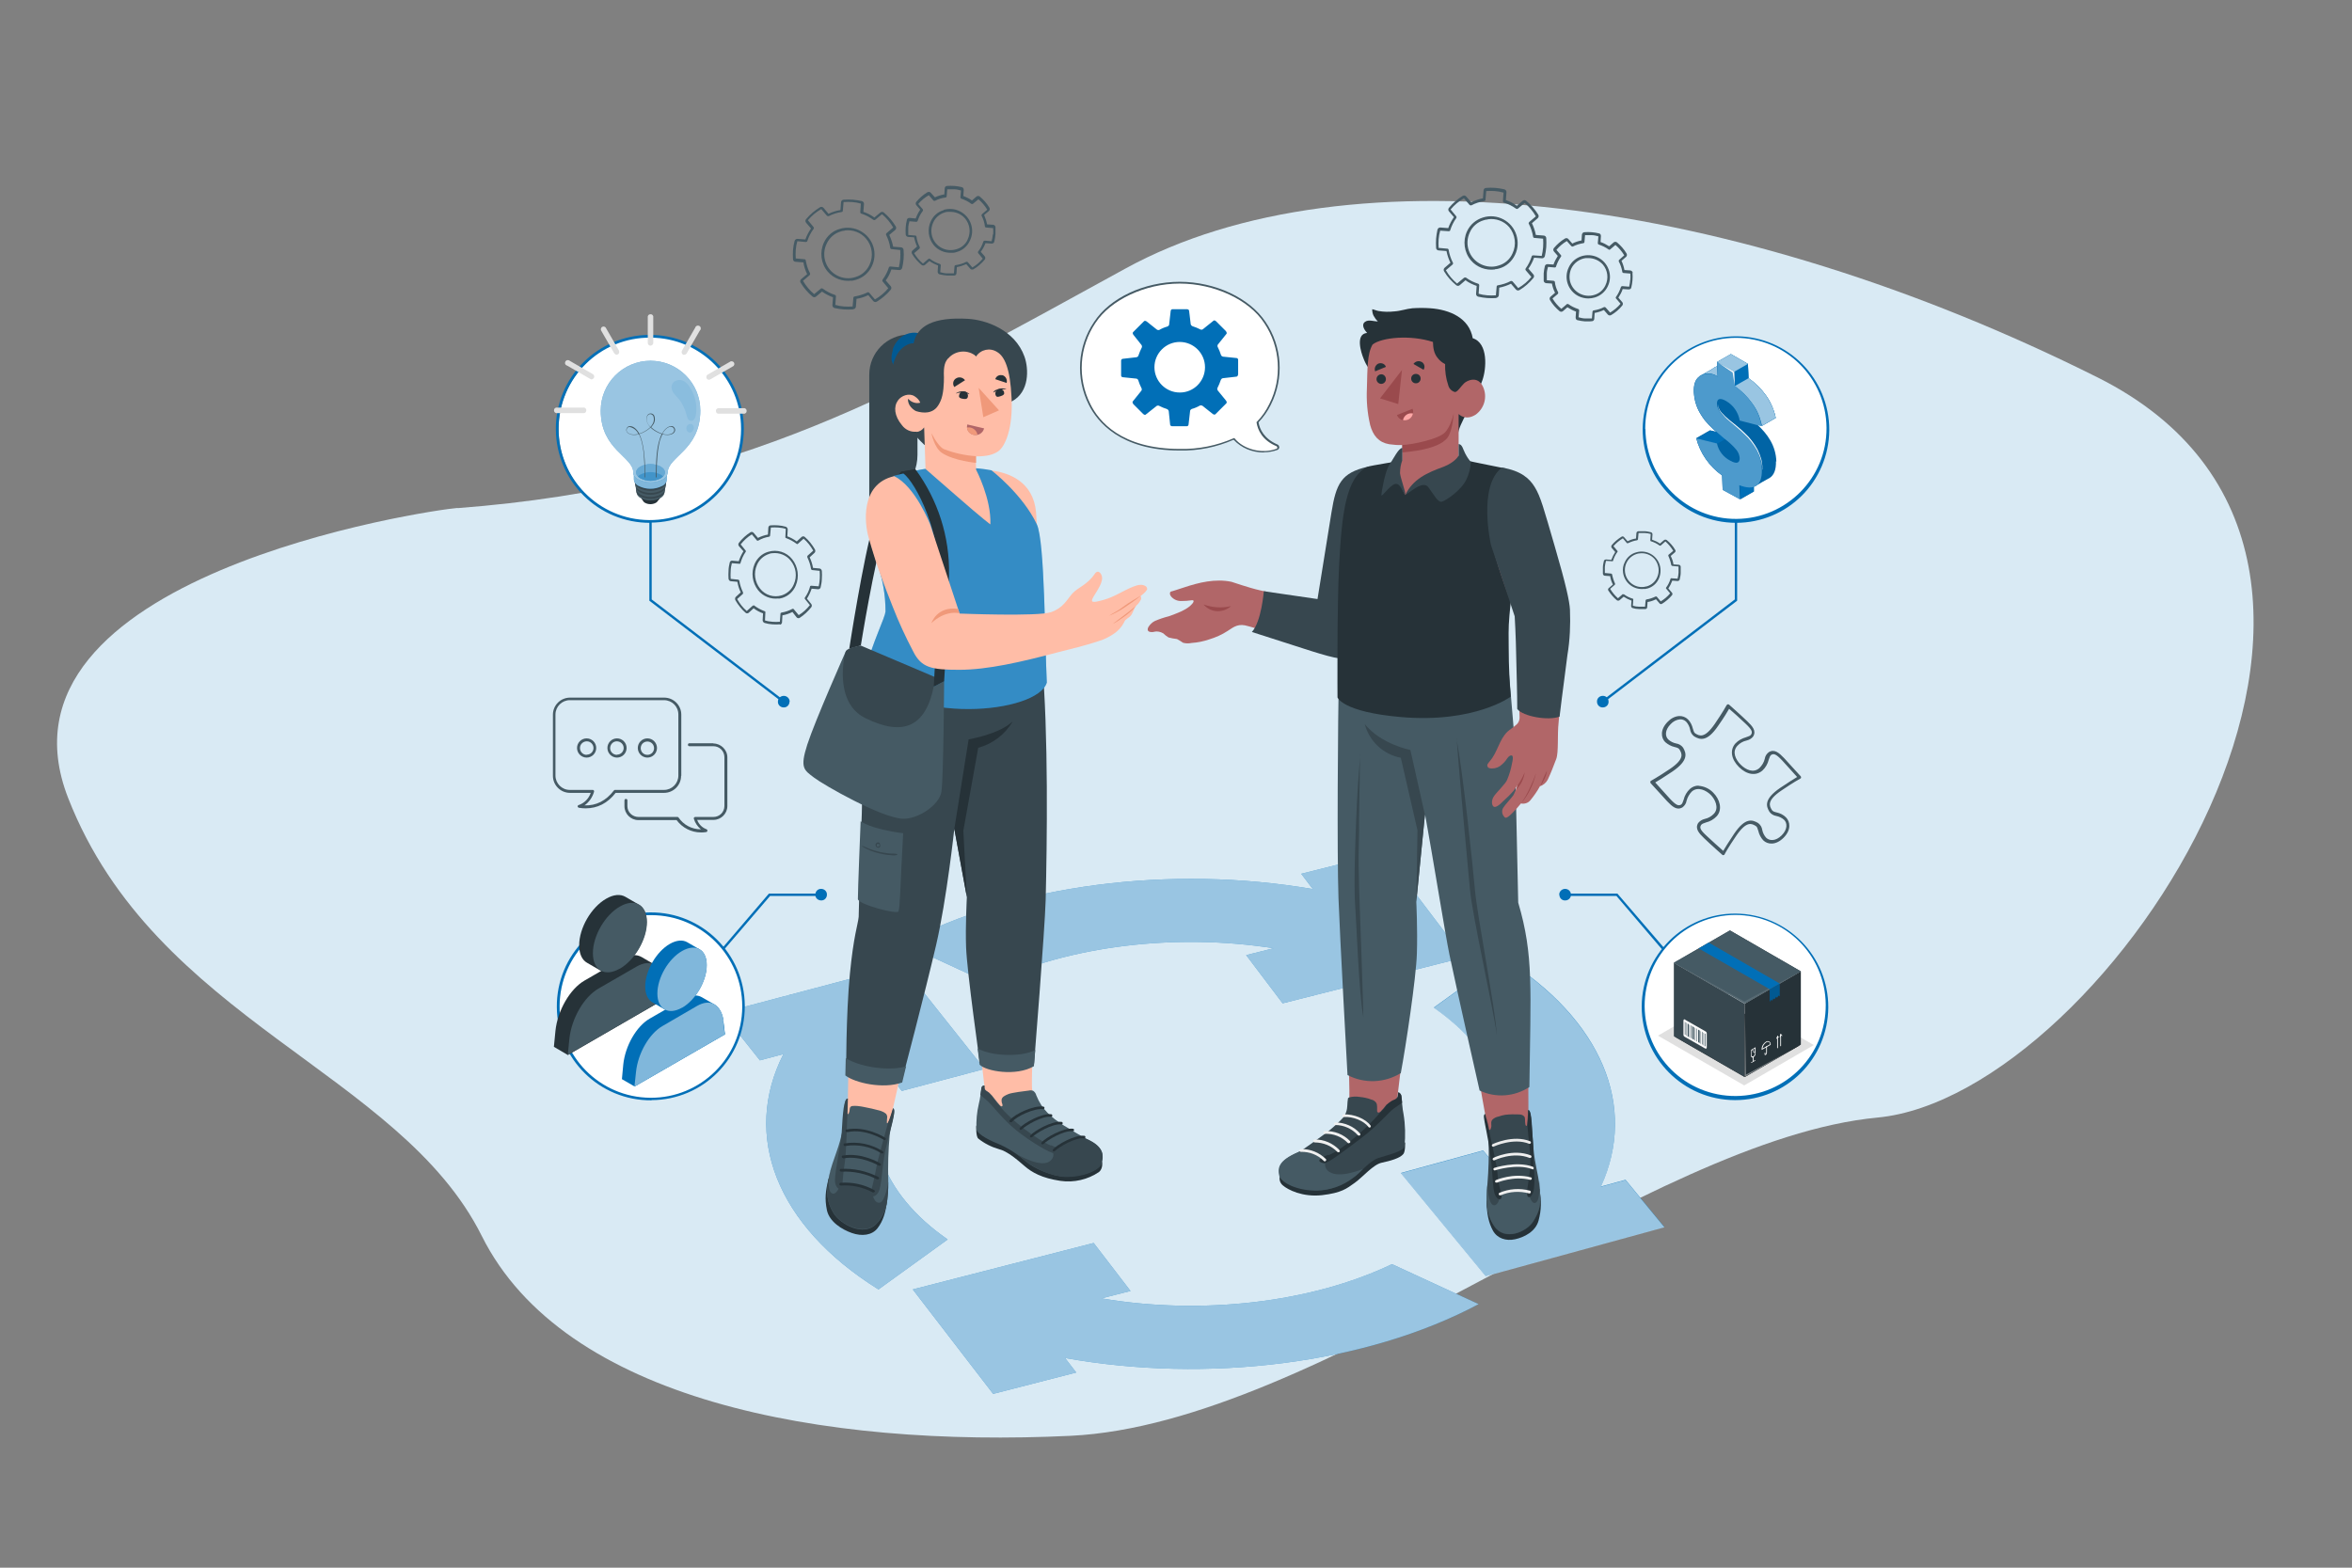 <svg xmlns="http://www.w3.org/2000/svg" id="Layer_1" data-name="Layer 1" viewBox="0 0 1200 800"><rect x="0" y="0" width="1200" height="800" fill="#808080" stroke="none"/><defs><style>      .cls-1 {        fill: #37474f;      }      .cls-1, .cls-2, .cls-3, .cls-4, .cls-5, .cls-6, .cls-7, .cls-8, .cls-9, .cls-10, .cls-11, .cls-12, .cls-13, .cls-14, .cls-15, .cls-16, .cls-17, .cls-18, .cls-19, .cls-20, .cls-21, .cls-22, .cls-23, .cls-24, .cls-25, .cls-26, .cls-27, .cls-28, .cls-29 {        stroke-width: 0px;      }      .cls-2 {        opacity: .3;      }      .cls-2, .cls-5, .cls-8, .cls-12, .cls-13, .cls-15, .cls-19, .cls-20, .cls-21, .cls-22, .cls-26, .cls-28, .cls-29 {        isolation: isolate;      }      .cls-2, .cls-8, .cls-12, .cls-13, .cls-19, .cls-22, .cls-27, .cls-29 {        fill: #fff;      }      .cls-3 {        fill: #b16668;      }      .cls-4 {        fill: #ebebeb;      }      .cls-5, .cls-9, .cls-20, .cls-21 {        fill: #016fb7;      }      .cls-5, .cls-15, .cls-19 {        opacity: .1;      }      .cls-6 {        fill: #455a64;      }      .cls-7 {        fill: #263238;      }      .cls-8, .cls-21, .cls-28 {        opacity: .2;      }      .cls-10 {        fill: #fafafa;      }      .cls-11 {        fill: #e0e0e0;      }      .cls-12, .cls-30 {        opacity: .5;      }      .cls-13 {        opacity: .6;      }      .cls-14 {        fill: #f0997a;      }      .cls-15, .cls-16, .cls-26, .cls-28 {        fill: #000;      }      .cls-17 {        fill: #ffbda7;      }      .cls-18 {        fill: #f0f0f0;      }      .cls-20, .cls-26 {        opacity: .2;      }      .cls-22 {        opacity: .6;      }      .cls-23 {        fill: #9a4a4d;      }      .cls-24 {        fill: #d9eaf4;      }      .cls-25 {        fill: #ffa8a7;      }      .cls-29 {        opacity: .4;      }    </style></defs><path class="cls-24" d="M233.5,259.2c-13.6,1-243.1,34.6-198.7,148.1,44.4,113.5,169.1,139.5,211,223.4s173.4,108.1,300.5,102c127.1-6.2,294.3-151.3,411.6-162.4,117.2-11.1,297.4-285.1,112.3-377.7s-381.4-118.5-496.1-55.5c-114.8,62.9-196.2,111.1-340.6,122.2Z"></path><g><g id="freepik--Arrows--inject-93"><g id="freepik--arrows--inject-93"><path class="cls-9" d="M649.8,483.9l-14,3.5,18.6,24.6,92.5-23.4-40.5-53.4-42.5,10.7,5.9,7.8c-72.1-12.4-152.2-2.5-209.1,27.8l44.2,20.4c40.6-19.4,95.1-25.8,144.9-18ZM453,547.8l7.1,8.9,42.2-11.2-42.1-53-91.8,24.3,19.3,24.3,12-3.2c-21.1,41.5-3.8,87.5,48.5,120.1l35.3-25.5c-34.2-23.7-45-55.7-30.7-84.8ZM562.2,662.5l14.6-3.7-18.8-24.5-92.3,23.7,41,53.3,42.4-10.9-5.7-7.4c72.6,13,153.6,3.1,211-27.5l-44.2-20.4c-41.4,19.8-97.3,26.1-148,17.5h0ZM829.2,602.1l-12.4,3.4c18.6-40.6.8-85-50-116.8l-35.3,25.5c32.9,22.9,44.2,53.4,32.3,81.5l-7.1-8.6-42,11.5,43.3,52.6,91.2-25-19.9-24.2Z"></path><path class="cls-22" d="M649.8,483.9l-14,3.5,18.6,24.6,92.5-23.4-40.5-53.4-42.5,10.7,5.9,7.8c-72.1-12.4-152.2-2.5-209.1,27.8l44.2,20.4c40.6-19.4,95.1-25.8,144.9-18ZM453,547.8l7.1,8.9,42.2-11.2-42.1-53-91.8,24.3,19.3,24.3,12-3.2c-21.1,41.5-3.8,87.5,48.5,120.1l35.3-25.5c-34.2-23.7-45-55.7-30.7-84.8ZM829.2,602.2l-12.4,3.4c18.6-40.6.8-85-50-116.8l-35.3,25.5c32.9,22.9,44.2,53.4,32.3,81.5l-7.1-8.6-42,11.5,43.3,52.6,91.2-25-19.9-24.2ZM562.2,662.5l14.6-3.7-18.8-24.5-92.3,23.7,41,53.3,42.4-10.9-5.7-7.4c72.6,13,153.6,3.1,211-27.5l-44.2-20.4c-41.5,19.8-97.3,26.1-148,17.5Z"></path></g></g><g id="freepik--Gears--inject-93"><g id="freepik--gears--inject-93"><path id="freepik--Gear--inject-93" class="cls-6" d="M763.4,152.1h0c-1.5.1-3.1.1-4.6,0-1.6-.1-3.1-.4-4.6-.7-.7-.2-1.2-.8-1.1-1.6l.3-3.9c-2-.7-4-1.6-5.7-2.9l-2.9,2.5c-.5.5-1.4.5-1.9,0-2.4-2-4.5-4.3-6.1-7-.4-.6-.3-1.4.3-1.9l2.9-2.5c-.9-1.9-1.6-3.9-2-6l-3.9-.3c-.8,0-1.4-.6-1.4-1.3-.1-1.6-.1-3.1,0-4.7.1-1.5.4-3.1.7-4.6.2-.7.8-1.2,1.6-1.1l3.9.3c.7-2,1.7-3.9,2.9-5.6l-2.5-2.9c-.5-.5-.5-1.4,0-1.9,2-2.4,4.3-4.4,6.9-6,.6-.4,1.4-.3,1.9.3l2.5,2.9c1.9-.9,3.9-1.6,6-2l.3-3.9c0-.8.6-1.4,1.3-1.4,3.1-.3,6.2,0,9.3.7.7.2,1.2.8,1.1,1.6l-.3,3.9c2,.7,3.9,1.6,5.6,2.9l2.9-2.5c.6-.5,1.4-.5,1.9,0,2.4,2,4.4,4.3,6.1,7,.4.6.3,1.4-.3,1.9l-2.9,2.5c.9,1.9,1.6,3.9,2,6l3.9.3c.8,0,1.4.6,1.4,1.3.1,1.5.1,3.1,0,4.6-.1,1.6-.4,3.1-.7,4.6-.2.7-.8,1.2-1.6,1.1h0l-3.9-.3c-.7,2-1.7,3.9-2.9,5.6l2.5,2.9c.5.5.5,1.4,0,1.9-2,2.4-4.3,4.5-7,6.1-.6.4-1.4.3-1.9-.3l-2.5-2.9c-1.9.9-3.9,1.6-6,2l-.2,3.8c0,.7-.6,1.3-1.3,1.4ZM747.5,141.6c.2,0,.4,0,.5.1,1.9,1.4,4,2.4,6.2,3.1.3.1.5.4.5.7l-.3,4.4c1.4.4,2.9.7,4.4.8,1.5.1,2.9.1,4.4,0l.4-4.5c0-.3.3-.6.6-.6,2.3-.4,4.6-1.1,6.6-2.2.3-.1.6,0,.9.2l2.9,3.4c2.6-1.5,4.9-3.4,6.7-5.7l-2.9-3.4c-.2-.3-.2-.6,0-.9,1.4-1.9,2.4-4,3.1-6.2,0-.3.4-.5.7-.5l4.4.3s0,0,0,0c.3-1.4.6-2.9.7-4.4.1-1.5.1-2.9,0-4.4l-4.5-.4c-.3,0-.6-.3-.6-.6-.4-2.3-1.1-4.5-2.2-6.6-.2-.3,0-.6.2-.9l3.4-2.9c-1.5-2.6-3.4-4.9-5.7-6.8l-3.5,2.9c-.3.2-.6.2-.9,0-1.9-1.4-4-2.4-6.2-3.1-.3,0-.5-.4-.5-.7l.3-4.4c-1.4-.4-2.9-.7-4.4-.8-1.5-.1-2.9-.1-4.4,0l-.4,4.5c0,.3-.3.6-.6.6-2.3.4-4.6,1.1-6.6,2.2-.3.1-.6,0-.9-.2l-2.9-3.4c-2.6,1.5-4.9,3.4-6.8,5.7l2.9,3.5c.2.3.2.6,0,.9-1.4,1.9-2.4,4-3.1,6.2,0,.3-.4.5-.7.5l-4.4-.3c-.4,1.4-.7,2.9-.8,4.4-.1,1.5-.1,3,0,4.4l4.5.4c.3,0,.6.3.6.6.4,2.3,1.1,4.5,2.2,6.6.2.3,0,.6-.2.9l-3.4,2.9c1.5,2.6,3.4,4.9,5.7,6.8l3.5-2.9c.1-.1.3-.2.4-.2ZM762.7,137.5c-4.6.6-9.2-1.1-12.2-4.6-3.5-4.1-4.3-10-2-14.9,1.6-3.4,4.5-5.9,8.1-7,7.2-2.3,14.9,1.8,17.1,9,1,3.3.8,6.9-.7,10-1.6,3.4-4.5,6-8.1,7h0c-.7.2-1.5.4-2.2.4ZM759,112c-.7,0-1.4.2-2,.4-3.2.9-5.8,3.2-7.1,6.2-2.9,6.1-.3,13.4,5.8,16.3,2.8,1.3,6,1.6,8.9.6h0c3.2-.9,5.8-3.2,7.1-6.2,2.1-4.4,1.4-9.6-1.7-13.4-2.7-3.1-6.8-4.6-10.9-4Z"></path><path id="freepik--gear--inject-93" class="cls-6" d="M435.1,157.9h0c-1.6.1-3.1.1-4.7,0-1.5-.1-3.1-.4-4.6-.7-.7-.2-1.2-.8-1.1-1.6l.3-3.9c-2-.7-3.9-1.7-5.6-2.9l-3,2.5c-.5.5-1.4.5-1.9,0-2.4-2-4.4-4.4-6-7-.4-.6-.3-1.4.3-1.9l3-2.5c-.9-1.9-1.6-3.9-1.9-6l-3.9-.3c-.8,0-1.4-.6-1.4-1.3-.1-1.6-.1-3.1,0-4.7.1-1.5.4-3.1.8-4.6.2-.7.8-1.2,1.6-1.1l3.9.3c.7-2,1.7-3.9,2.9-5.6l-2.5-2.9c-.5-.6-.5-1.4,0-1.9,2-2.4,4.4-4.4,7-6,.6-.4,1.4-.3,1.9.3l2.5,3c1.9-.9,4-1.6,6.1-1.9l.3-3.9c0-.8.6-1.4,1.4-1.4,1.5-.1,3.1-.1,4.6,0,1.5.1,3.1.4,4.6.7.7.2,1.2.8,1.1,1.6l-.3,3.9c2,.7,3.9,1.6,5.6,2.9l3-2.5c.6-.5,1.4-.5,1.9,0,2.4,2,4.4,4.4,6,7,.4.6.3,1.4-.3,1.9l-3,2.5c.9,1.9,1.6,3.9,2,6l3.9.3c.8,0,1.4.6,1.4,1.3.3,3.1,0,6.2-.7,9.2-.2.7-.8,1.2-1.6,1.1h0l-3.9-.3c-.7,2-1.6,3.9-2.9,5.6l2.5,2.9c.5.5.5,1.4,0,1.9-2,2.4-4.4,4.4-7,6-.6.4-1.4.3-1.9-.3l-2.5-3c-1.9.9-3.9,1.6-6,1.9l-.3,3.9c0,.8-.7,1.4-1.4,1.4ZM419.3,147.2c.2,0,.4,0,.5.1,1.9,1.4,4,2.5,6.2,3.2.3,0,.5.4.5.7l-.3,4.4c1.4.4,2.9.7,4.4.8,1.5.1,2.9.1,4.4,0l.4-4.5c0-.3.3-.6.6-.6,2.3-.4,4.6-1.1,6.6-2.1.3-.2.7,0,.9.2l2.9,3.4c2.6-1.5,4.9-3.4,6.8-5.7l-2.9-3.5c-.2-.3-.2-.6,0-.9,1.4-1.9,2.5-4,3.2-6.2,0-.3.4-.5.7-.5l4.4.4s0,0,0,0c.3-1.4.6-2.9.7-4.4.1-1.5.1-2.9,0-4.4l-4.5-.5c-.3,0-.6-.3-.6-.6-.3-2.3-1.1-4.6-2.1-6.6-.2-.3,0-.7.2-.9l3.4-2.9c-1.5-2.6-3.4-4.9-5.7-6.8l-3.5,2.9c-.3.2-.6.2-.9,0-1.9-1.4-4-2.5-6.2-3.2-.3,0-.5-.4-.5-.7l.3-4.4c-1.4-.4-2.9-.7-4.4-.8-1.5-.1-2.9-.1-4.4,0l-.4,4.5c0,.3-.3.6-.6.6-2.3.3-4.6,1.1-6.6,2.1-.3.1-.6,0-.9-.2l-2.9-3.4c-2.6,1.5-4.9,3.4-6.8,5.7l2.9,3.5c.2.3.2.6,0,.9-1.4,1.9-2.5,4-3.2,6.2-.1.3-.4.5-.7.5l-4.4-.4c-.4,1.4-.7,2.9-.8,4.4-.1,1.5-.1,2.9,0,4.4l4.5.4c.3,0,.6.3.6.6.4,2.3,1.1,4.6,2.2,6.6.1.3,0,.6-.2.9l-3.4,2.9c1.5,2.6,3.4,4.9,5.7,6.8l3.5-2.9c.1,0,.3-.1.4-.1ZM434.5,143.2c-4.6.6-9.2-1.1-12.2-4.6-3.5-4.2-4.2-10-1.9-14.9,1.6-3.4,4.5-5.9,8.1-6.9,7.2-2.2,14.9,1.9,17.1,9.1,1,3.3.7,6.9-.8,10-1.6,3.4-4.6,5.9-8.1,6.9h0c-.7.2-1.5.4-2.2.5ZM431,117.7c-.7,0-1.4.2-2,.4-3.2.9-5.8,3.2-7.2,6.2-3,6.1-.5,13.4,5.5,16.4,2.8,1.4,6.1,1.7,9.1.7h0c3.2-.9,5.8-3.2,7.2-6.2,2.1-4.4,1.5-9.6-1.7-13.4-2.7-3.2-6.8-4.7-10.9-4.2Z"></path><path id="freepik--gear--inject-93-2" data-name="freepik--gear--inject-93" class="cls-6" d="M398,318.6h0c-1.3.1-2.6.1-4,0-1.3-.1-2.6-.3-3.9-.7-.6-.2-1-.8-1-1.4l.2-3.5c-1.7-.6-3.4-1.5-4.8-2.6l-2.5,2.3c-.5.4-1.2.4-1.6,0-2.1-1.8-3.8-4-5.2-6.4-.3-.6-.2-1.3.2-1.7l2.5-2.3c-.8-1.7-1.4-3.6-1.7-5.4l-3.3-.3c-.6,0-1.1-.6-1.2-1.2-.1-1.4-.1-2.8,0-4.2,0-1.4.3-2.8.6-4.1.1-.6.7-1.1,1.3-1l3.3.3c.6-1.8,1.4-3.5,2.4-5.1l-2.3-2.6c-.4-.5-.4-1.2,0-1.7,1.6-2.1,3.7-4,5.9-5.4.5-.3,1.2-.2,1.6.3l2.2,2.6c1.6-.8,3.3-1.4,5.1-1.7l.2-3.5c0-.6.5-1.2,1.1-1.2,1.3-.1,2.6-.1,3.9,0,1.3.1,2.6.3,3.9.7.6.2,1,.8,1,1.4l-.2,3.5c1.7.6,3.3,1.5,4.8,2.6l2.5-2.3c.5-.4,1.2-.4,1.6,0,2.1,1.8,3.8,4,5.2,6.4.3.6.2,1.3-.2,1.7l-2.5,2.3c.8,1.7,1.4,3.6,1.7,5.4l3.3.3c.6,0,1.1.6,1.2,1.2.1,1.4.1,2.8,0,4.2,0,1.4-.3,2.8-.6,4.2-.1.6-.7,1-1.3,1h0l-3.3-.3c-.6,1.8-1.4,3.5-2.4,5.1l2.2,2.7c.4.5.4,1.2,0,1.7-1.7,2.1-3.7,4-5.9,5.4-.5.3-1.2.2-1.6-.3l-2.1-2.7c-1.6.8-3.3,1.4-5.1,1.7l-.2,3.5c0,.6-.4,1.2-1.1,1.3ZM384.4,308.9c.2,0,.3,0,.4.1,1.6,1.2,3.4,2.2,5.3,2.9.3,0,.5.4.4.7l-.2,4c1.2.4,2.5.6,3.8.7,1.3.1,2.5.1,3.8,0l.3-4.1c0-.3.2-.5.5-.6,2-.3,3.9-1,5.6-1.9.2-.1.6,0,.7.2l2.5,3c2.2-1.3,4.1-3.1,5.7-5.1l-2.5-3.1c-.2-.2-.2-.6,0-.8,1.2-1.7,2.1-3.6,2.6-5.6,0-.3.3-.4.6-.4l3.8.3h0c.6-2.6.7-5.3.5-7.9l-3.8-.4c-.3,0-.5-.3-.6-.5-.3-2.1-1-4.1-1.9-6-.1-.3,0-.6.1-.8l2.9-2.6c-1.3-2.3-2.9-4.4-4.9-6.1l-2.9,2.6c-.2.2-.5.2-.7,0-1.6-1.2-3.4-2.2-5.3-2.9-.3,0-.5-.4-.4-.7l.2-4c-1.2-.4-2.5-.6-3.8-.7-1.3-.1-2.5-.1-3.8,0l-.4,4.1c0,.3-.2.5-.5.6-2,.3-3.9,1-5.6,2-.2.1-.6,0-.7-.2l-2.5-3c-2.2,1.3-4.1,3.1-5.7,5.1l2.5,3.1c.2.2.2.6,0,.8-1.2,1.7-2,3.6-2.6,5.6,0,.3-.3.5-.6.4l-3.8-.3c-.3,1.3-.6,2.6-.6,4-.1,1.3-.1,2.7,0,4l3.8.4c.3,0,.5.3.6.5.3,2.1,1,4.1,1.9,6,.1.3,0,.6-.1.8l-2.9,2.6c1.3,2.3,2.9,4.4,4.9,6.1l2.9-2.6c.1-.1.3-.2.5-.2ZM397.2,305.4c-4,.5-7.9-1.1-10.4-4.2-3-3.8-3.7-9-1.8-13.4,1.3-3,3.8-5.3,6.9-6.2,4.5-1.4,9.4.1,12.3,3.8,3,3.8,3.7,9,1.8,13.4-1.2,3-3.7,5.3-6.8,6.3h0c-.6.2-1.3.3-1.9.4ZM394,282.3c-.6,0-1.2.2-1.7.4-2.7.9-5,2.9-6.1,5.6-1.8,4-1.1,8.7,1.6,12.1,2.6,3.3,7,4.7,11.1,3.4h0c2.7-.9,5-2.9,6.1-5.6,1.8-4,1.2-8.7-1.6-12.1-2.2-2.8-5.8-4.2-9.3-3.8Z"></path><path id="freepik--gear--inject-93-3" data-name="freepik--gear--inject-93" class="cls-6" d="M839.5,310.8h0c-1.1,0-2.2,0-3.3,0-1.1,0-2.2-.2-3.2-.5-.5-.1-.8-.6-.8-1.1l.2-2.7c-1.4-.5-2.8-1.2-4-2l-2.1,1.8c-.4.3-1,.3-1.4,0-1.7-1.4-3.1-3.1-4.3-4.9-.3-.4-.2-1,.2-1.3l2.1-1.8c-.7-1.4-1.2-2.8-1.4-4.3l-2.7-.2c-.5,0-.9-.4-1-1,0-1.1,0-2.2,0-3.3,0-1.1.3-2.2.5-3.2.1-.5.6-.8,1.1-.8l2.7.2c.5-1.4,1.2-2.8,2-4l-1.8-2.1c-.3-.4-.3-1,0-1.4,1.4-1.7,3.1-3.1,5-4.3.4-.3,1-.2,1.3.2l1.8,2.1c1.4-.7,2.8-1.2,4.3-1.4l.2-2.7c0-.5.4-.9.9-1,1.1,0,2.2,0,3.3,0,1.1,0,2.2.3,3.2.5.5.1.8.6.8,1.1l-.2,2.7c1.4.5,2.8,1.1,4,2l2.1-1.8c.4-.3,1-.3,1.4,0,1.7,1.4,3.2,3.1,4.3,5,.3.4.2,1-.2,1.3l-2.1,1.8c.7,1.4,1.2,2.8,1.4,4.3l2.7.2c.5,0,.9.4,1,.9,0,1.1,0,2.2,0,3.3,0,1.1-.3,2.2-.5,3.3-.1.5-.6.8-1.1.8h0l-2.7-.2c-.5,1.4-1.2,2.8-2,4l1.8,2.1c.4.4.4,1,0,1.4-1.4,1.7-3.1,3.1-5,4.3-.4.3-1,.2-1.3-.2l-1.8-2.1c-1.4.7-2.8,1.2-4.3,1.4l-.2,2.7c0,.5-.4.8-.8.9ZM828.2,303.3c.1,0,.3,0,.4,0,1.3,1,2.8,1.7,4.4,2.2.2,0,.4.3.3.5l-.2,3.1c1,.3,2.1.5,3.1.5,1,0,2.1,0,3.1,0l.3-3.2c0-.2.2-.4.4-.5,1.6-.2,3.2-.8,4.7-1.5.2-.1.5,0,.6.1l2,2.4c1.8-1.1,3.4-2.4,4.8-4.1l-2-2.4c-.2-.2-.2-.4,0-.6,1-1.3,1.7-2.8,2.2-4.4,0-.2.3-.4.5-.3l3.1.2h0c.3-1,.4-2,.5-3.1,0-1,0-2.1,0-3.1l-3.2-.3c-.2,0-.4-.2-.5-.4-.3-1.6-.8-3.2-1.5-4.7-.1-.2,0-.5.1-.6l2.4-2c-1.1-1.8-2.4-3.4-4-4.8l-2.4,2.1c-.2.1-.4.1-.6,0-1.3-1-2.8-1.7-4.4-2.2-.2,0-.3-.3-.3-.6l.2-3.1c-1-.3-2.1-.5-3.1-.5-1,0-2.1,0-3.1,0l-.3,3.2c0,.2-.2.4-.4.5-1.6.2-3.2.8-4.7,1.5-.2.1-.5,0-.6-.1l-2-2.4c-1.8,1.1-3.4,2.4-4.8,4l2,2.4c.2.2.2.4,0,.6-1,1.3-1.7,2.8-2.2,4.4,0,.2-.3.4-.5.3l-3.1-.2c-.3,1-.5,2.1-.6,3.1,0,1,0,2.1,0,3.1l3.2.3c.2,0,.4.2.5.4.3,1.6.8,3.2,1.5,4.7.1.2,0,.5-.1.6l-2.4,2.1c1.1,1.8,2.4,3.4,4,4.8l2.4-2.1c0,0,.2,0,.3,0ZM839,300.5c-5.3.7-10.1-2.9-10.9-8.2-.3-1.9,0-3.8.9-5.5,1.1-2.4,3.2-4.2,5.7-4.9,5.1-1.6,10.5,1.3,12.1,6.4.7,2.3.5,4.9-.5,7.1-1.1,2.4-3.2,4.2-5.7,4.9h0c-.5.1-1,.2-1.6.3h0ZM836.4,282.4c-.5,0-1,.2-1.4.3-2.2.7-4.1,2.3-5.1,4.4-2.1,4.3-.3,9.5,4,11.6,2,1,4.3,1.1,6.4.5h0c2.3-.7,4.1-2.3,5.1-4.4,1.5-3.1,1-6.8-1.2-9.5-1.9-2.2-4.8-3.3-7.7-2.9h0Z"></path><path id="freepik--gear--inject-93-4" data-name="freepik--gear--inject-93" class="cls-6" d="M807,130.7c-2.9.9-5.3,2.9-6.6,5.7-2.7,5.5-.4,12.1,5.1,14.8,1.5.7,3.2,1.1,4.9,1.1,1.1,0,2.2-.2,3.3-.5,2.9-.9,5.3-2.9,6.6-5.7,2.7-5.5.3-12.2-5.2-14.8-2.5-1.2-5.4-1.4-8.1-.6h0ZM819.1,145.6c-1.1,2.4-3.2,4.2-5.7,4.9-5.1,1.6-10.6-1.3-12.2-6.4-.7-2.3-.5-4.9.5-7.1,1.4-2.9,4.2-4.9,7.4-5.3.4,0,.9,0,1.3,0,2.8,0,5.5,1.2,7.4,3.3,2.5,3,3,7.1,1.3,10.6ZM833,139.2c0-.6-.6-1.1-1.2-1.2l-3-.2c-.3-1.6-.8-3.2-1.5-4.7l2.3-2c.5-.4.6-1.1.3-1.7-1.3-2.2-3-4.1-4.9-5.7-.5-.4-1.2-.4-1.7,0l-2.3,2c-1.4-.9-2.9-1.7-4.4-2.2l.2-3c0-.7-.3-1.3-1-1.4-1.2-.3-2.5-.5-3.7-.6-1.3-.1-2.5-.1-3.8,0-.6,0-1.1.6-1.2,1.2l-.2,3c-1.6.3-3.2.8-4.7,1.6l-2-2.3c-.4-.5-1.1-.6-1.7-.3-2.2,1.3-4.1,3-5.7,4.9-.4.5-.4,1.2,0,1.7l2,2.3c-.9,1.4-1.7,2.9-2.2,4.4l-3-.2c-.7,0-1.3.4-1.4,1-.3,1.2-.5,2.5-.6,3.7,0,1.3,0,2.5,0,3.8,0,.6.6,1.1,1.2,1.2l3,.2c.3,1.6.8,3.2,1.6,4.7l-2.3,2c-.5.4-.6,1.1-.3,1.7,1.3,2.2,3,4.1,4.9,5.7.5.4,1.2.4,1.7,0l2.3-2c1.4.9,2.9,1.7,4.4,2.2l-.2,3c0,.7.3,1.3,1,1.4,1.2.3,2.5.5,3.7.6h1.7c.6,0,1.4,0,2-.1h0c.6,0,1.1-.6,1.1-1.2l.2-3c1.6-.3,3.2-.8,4.7-1.5l2,2.3c.4.5,1.1.6,1.7.3,2.2-1.3,4.1-2.9,5.7-4.9.4-.5.4-1.2,0-1.7l-2-2.3c.9-1.4,1.7-2.8,2.2-4.4l3,.2c.7,0,1.3-.3,1.4-1,.3-1.2.5-2.5.6-3.7.1-1.2.1-2.4,0-3.7h0ZM831.7,142.9c0,1.2-.3,2.3-.5,3.4l-3.5-.3c-.3,0-.6.2-.7.5-.6,1.8-1.4,3.5-2.5,5-.2.2-.2.6,0,.8l2.3,2.7c-1.5,1.8-3.3,3.3-5.3,4.5l-2.3-2.6c-.2-.2-.6-.3-.8-.2-1.7.9-3.4,1.4-5.3,1.7-.3,0-.5.3-.6.6l-.3,3.5c-1.1,0-2.3,0-3.4,0-1.2,0-2.3-.3-3.4-.6l.3-3.5c0-.3-.2-.6-.5-.7-1.8-.6-3.5-1.4-5-2.5-.1,0-.3-.1-.5-.1-.1,0-.3,0-.4.2l-2.7,2.3c-1.8-1.5-3.3-3.3-4.5-5.3l2.7-2.3c.2-.2.3-.6.2-.8-.9-1.7-1.5-3.4-1.7-5.3,0-.3-.3-.5-.6-.6l-3.5-.3c0-1.1,0-2.3,0-3.4,0-1.2.3-2.3.6-3.4l3.5.3h0c.3,0,.6-.2.6-.5.6-1.8,1.4-3.5,2.5-5,.2-.2.2-.6,0-.8l-2.3-2.7c1.5-1.8,3.3-3.3,5.3-4.5l2.3,2.6c.2.2.6.3.8.2,1.7-.9,3.5-1.4,5.3-1.7.3,0,.6-.3.6-.6l.3-3.5c1.1,0,2.3,0,3.4,0,1.2,0,2.3.3,3.4.6l-.3,3.5c0,.3.2.6.5.7,1.8.6,3.5,1.4,5,2.5.2.2.6.2.8,0l2.7-2.3c1.8,1.5,3.3,3.3,4.5,5.3l-2.6,2.3c-.2.2-.3.5-.2.8.9,1.7,1.5,3.4,1.8,5.3,0,.3.3.6.6.6l3.5.3c.1,1.1.1,2.2,0,3.3h0Z"></path><path id="freepik--gear--inject-93-5" data-name="freepik--gear--inject-93" class="cls-6" d="M481.6,107.2c-3,.8-5.4,2.9-6.7,5.7-1.9,4-1.3,8.8,1.5,12.2,2.1,2.5,5.2,3.9,8.5,3.9.5,0,1,0,1.4,0,.6,0,1.2-.2,1.8-.4,3-.8,5.4-2.9,6.7-5.7,2.8-5.6.5-12.3-5.1-15.1-2.6-1.3-5.5-1.5-8.3-.7h0ZM493.7,122.3c-1.1,2.4-3.2,4.2-5.8,4.9-5.2,1.6-10.7-1.3-12.3-6.5-.7-2.4-.5-5,.6-7.3,1.1-2.4,3.2-4.2,5.8-5,.5-.2,1.1-.3,1.6-.3.4,0,.9,0,1.3,0,2.9,0,5.6,1.2,7.5,3.4,2.5,3,3,7.2,1.3,10.7h0ZM507.9,115.9c0-.6-.6-1.2-1.2-1.2l-3.1-.2c-.3-1.6-.8-3.2-1.5-4.8l2.4-2c.5-.4.6-1.1.3-1.7-1.3-2.2-3-4.1-4.9-5.7-.5-.4-1.2-.4-1.7,0l-2.3,2c-1.4-1-2.9-1.7-4.4-2.3l.2-3.1c0-.7-.4-1.3-1-1.4-1.2-.3-2.5-.5-3.7-.6-1.3-.1-2.5-.1-3.8,0-.7,0-1.2.6-1.2,1.2l-.2,3.1c-1.7.3-3.3.8-4.8,1.5l-2.1-2.3c-.4-.5-1.1-.6-1.7-.3-2.2,1.3-4.1,3-5.7,4.9-.4.5-.4,1.2,0,1.7l2,2.3c-1,1.4-1.7,2.9-2.3,4.5l-3.1-.3c-.7,0-1.3.3-1.4,1-.3,1.2-.5,2.5-.6,3.7-.1,1.3-.1,2.5,0,3.8,0,.6.6,1.1,1.2,1.2l3.1.2c.3,1.6.8,3.2,1.5,4.7l-2.3,2c-.5.4-.6,1.1-.3,1.7,1.3,2.2,3,4.1,4.9,5.7.5.4,1.2.4,1.7,0l2.3-2c1.4,1,2.9,1.7,4.4,2.3l-.2,3.1c0,.7.4,1.3,1,1.4,1.2.3,2.5.5,3.7.6h1.7c.6,0,1.4,0,2.1,0h0c.6,0,1.1-.6,1.1-1.2l.2-3.1c1.6-.3,3.2-.8,4.8-1.5l2,2.3c.4.5,1.1.6,1.7.3,2.2-1.3,4.1-3,5.7-4.9.4-.5.4-1.2,0-1.7l-2-2.3c1-1.4,1.8-2.8,2.4-4.4l3.1.2c.7,0,1.3-.3,1.4-1,.3-1.2.5-2.5.6-3.8,0-1.3,0-2.5,0-3.8h0ZM506.5,119.6c0,1.2-.3,2.3-.6,3.5l-3.5-.3c-.3,0-.6.2-.7.5-.6,1.8-1.4,3.5-2.6,5-.2.2-.2.6,0,.9l2.3,2.8c-1.5,1.8-3.3,3.3-5.3,4.5l-2.3-2.7c-.2-.2-.6-.3-.8-.2-1.7.9-3.5,1.4-5.4,1.7-.3,0-.6.3-.6.6l-.3,3.6c-1.2,0-2.3,0-3.5,0-1.2,0-2.3-.3-3.5-.6l.3-3.5c0-.3-.2-.6-.5-.7-1.8-.6-3.5-1.4-5-2.6-.1,0-.3-.1-.5-.1-.1,0-.3,0-.4.2l-2.7,2.3c-1.8-1.5-3.3-3.3-4.5-5.3l2.7-2.3c.2-.2.3-.6.2-.8-.9-1.7-1.5-3.5-1.7-5.3,0-.3-.3-.6-.6-.6l-3.6-.3c0-1.2,0-2.3,0-3.5,0-1.2.3-2.3.6-3.5l3.5.3h0c.3,0,.6-.2.7-.5.6-1.8,1.4-3.5,2.6-5,.2-.3.2-.6,0-.9l-2.3-2.7c1.5-1.8,3.3-3.3,5.4-4.5l2.3,2.7c.2.2.6.3.8.2,1.7-.9,3.5-1.5,5.4-1.7.3,0,.6-.3.6-.6l.3-3.6c1.2,0,2.3,0,3.5,0,1.2,0,2.3.3,3.5.6l-.3,3.5c0,.3.2.6.5.7,1.8.6,3.5,1.4,5,2.6.3.2.6.2.9,0l2.8-2.3c1.8,1.5,3.3,3.3,4.5,5.3l-2.7,2.3c-.2.2-.3.6-.2.8.9,1.7,1.5,3.5,1.7,5.4,0,.3.3.6.6.6l3.6.3c.1,1.1.1,2.3,0,3.4h0Z"></path></g></g><g id="freepik--Puzzle--inject-93"><path id="freepik--puzzle--inject-93" class="cls-6" d="M879.3,436.4c-.2,0-.4,0-.6-.2,0,0-6.1-5.4-9.2-8.4-2.7-2.6-4.8-4.9-3.1-7.8.9-1.1,2.1-1.8,3.4-2.1,1.8-.4,3.4-1.3,4.7-2.7,2.7-3,.5-7.4-1.7-9.6-2.2-2.2-6.5-4.4-9.6-1.7-1.3,1.3-2.2,2.9-2.7,4.7-.2,1.4-1,2.6-2.1,3.4-2.9,1.7-5.2-.4-7.8-3.1-3-3.2-8.3-9.2-8.4-9.2-.2-.2-.2-.5-.2-.7,0-.3.2-.5.4-.6,0,0,3.2-1.7,9.6-6,7.7-5.2,6.1-7.9,4.9-9.9-.4-.7-1.2-1-2.5-1.3-1.8-.4-3.4-1.3-4.8-2.5-2.2-2.2-2.7-6.4,1.3-10.4,1.5-1.6,3.5-2.7,5.7-2.9,1.7-.1,3.4.5,4.6,1.7,1.3,1.3,2.1,3,2.5,4.7.4,1.3.6,2.1,1.3,2.5,2,1.2,4.6,2.8,9.9-4.9,4.3-6.3,6-9.5,6-9.5.1-.2.4-.4.6-.5.3,0,.5,0,.7.2,0,0,6.1,5.4,9.2,8.4,2.7,2.6,4.8,4.9,3.1,7.8-.8,1.1-2.1,1.8-3.4,2.1-1.8.4-3.4,1.3-4.7,2.7-2.8,3.1-.9,7,1.7,9.6s6.5,4.5,9.6,1.7c1.3-1.3,2.3-2.9,2.7-4.7.2-1.4,1-2.6,2.1-3.4,2.9-1.7,5.2.4,7.8,3.1,3,3.2,8.3,9.2,8.4,9.2.2.2.3.5.2.7,0,.3-.2.5-.5.6,0,0-3.2,1.7-9.5,6-7.7,5.2-6.1,7.9-4.9,9.9.4.7,1.2,1,2.5,1.3,1.8.4,3.4,1.2,4.7,2.5,2.2,2.2,2.8,6.4-1.2,10.4s-8.2,3.5-10.4,1.3c-1.2-1.3-2.1-3-2.5-4.8-.4-1.3-.6-2.1-1.3-2.5-2-1.2-4.6-2.8-9.9,4.9-4.3,6.3-6,9.5-6,9.6-.1.2-.4.4-.6.4h-.1ZM866.6,401c2.8.2,5.5,1.4,7.5,3.5,3.3,3.3,4.9,8.5,1.8,12-1.5,1.6-3.4,2.7-5.5,3.2-1.2.4-2.1.7-2.5,1.3-.8,1.3-.6,2.4,2.9,5.6,2.4,2.3,6.6,6,8.4,7.6.8-1.4,2.6-4.3,5.6-8.8,5.7-8.4,9.3-7.1,12.2-5.4,1.2.9,1.9,2.1,2.1,3.5.3,1.5,1,2.9,2,4,1.6,1.6,4.8,1.9,7.9-1.2s2.9-6.3,1.3-7.9c-1.1-1-2.5-1.7-4-2-1.4-.2-2.7-1-3.5-2.1-1.8-2.9-2.9-6.5,5.4-12.2,4.5-3,7.3-4.8,8.7-5.6-1.6-1.8-5.3-5.9-7.6-8.4-3.2-3.4-4.3-3.6-5.6-2.9-.6.4-.9,1.3-1.3,2.5-.5,2.1-1.6,4-3.2,5.5-3.3,2.9-8,2.2-12-1.8-4-4-4.7-8.7-1.8-12,1.5-1.6,3.4-2.6,5.5-3.2,1.2-.4,2.1-.7,2.5-1.3.8-1.3.6-2.4-2.8-5.6-2.4-2.3-6.6-6.1-8.4-7.6-.8,1.4-2.5,4.3-5.6,8.7-5.7,8.4-9.3,7.1-12.2,5.4-1.2-.9-1.9-2.1-2.1-3.5-.3-1.5-1-2.9-2-4-.9-.9-2.1-1.3-3.3-1.2-1.8.2-3.4,1.1-4.6,2.4-3.1,3.1-2.9,6.3-1.2,7.9,1.1,1,2.5,1.7,4,2,1.4.2,2.7,1,3.5,2.1,1.7,2.9,2.9,6.5-5.4,12.2-4.5,3-7.4,4.8-8.8,5.6,1.6,1.7,5.3,5.9,7.6,8.4,3.2,3.4,4.3,3.6,5.6,2.9.6-.4.9-1.3,1.3-2.5.5-2.1,1.6-4,3.2-5.5,1.2-1.1,2.8-1.7,4.4-1.7h0Z"></path></g><g id="freepik--Messages--inject-93"><path id="freepik--messages--inject-93" class="cls-6" d="M347.6,395.9v-31.2c0-4.8-3.9-8.7-8.7-8.7h-48.1c-4.8,0-8.7,3.9-8.7,8.7v31.2c0,4.8,3.9,8.7,8.7,8.7h10.6c-1,2.9-3.2,5.2-6.1,6.2-.3,0-.6.4-.6.7,0,.3.3.6.6.7,1.1.2,2.3.3,3.5.3,6,0,11.2-2.6,15.3-7.9h24.7c4.8,0,8.7-3.9,8.7-8.7h0ZM313.8,403.1c-.2,0-.4,0-.6.3-4,5.2-9,7.8-15,7.6,2.4-1.7,4.1-4.2,4.9-7,0-.2,0-.5-.1-.6-.1-.2-.3-.3-.6-.3h-11.7c-4,0-7.3-3.3-7.3-7.3,0,0,0,0,0,0v-31.2c0-4,3.3-7.3,7.3-7.3h48.1c4,0,7.3,3.2,7.3,7.3v31.2c0,4-3.3,7.3-7.3,7.3h-25ZM364,379.3h-12.4c-.4,0-.7.5-.6.9,0,.3.3.5.6.6h12.4c3.1,0,5.6,2.5,5.6,5.6v24.9c0,3.1-2.5,5.6-5.6,5.6h-9.3c-.2,0-.4.1-.6.3-.1.2-.2.4-.1.6.6,2.1,1.9,4,3.6,5.4-4.6,0-8.8-2.2-11.4-6-.1-.2-.3-.3-.6-.3h-19.8c-3.1,0-5.7-2.4-5.7-5.5,0,0,0,0,0,0v-3.1c0-.4-.5-.7-.9-.6-.3,0-.5.3-.6.6v3.1c0,3.9,3.2,7.1,7.1,7.1h19.5c2.9,3.9,7.5,6.3,12.4,6.3.9,0,1.8,0,2.7-.2.4,0,.7-.5.6-.9,0-.3-.3-.5-.6-.6-2.1-.8-3.8-2.5-4.6-4.7h8.3c3.9,0,7.1-3.2,7.1-7.1h0v-24.8c0-3.9-3.3-7.1-7.2-7.1,0,0,0,0,0,0h0ZM314.8,376.8c-2.7,0-4.9,2.2-4.9,4.9,0,2.7,2.2,4.9,4.9,4.9s4.9-2.2,4.9-4.9c0,0,0,0,0,0,0-2.7-2.2-4.9-4.9-4.9ZM314.8,385.2c-1.9,0-3.5-1.5-3.5-3.4,0-1.9,1.5-3.5,3.4-3.5s3.5,1.5,3.5,3.4c0,0,0,0,0,0,0,1.9-1.5,3.4-3.4,3.4ZM330.3,376.8c-2.7,0-4.9,2.2-4.9,4.9,0,2.7,2.2,4.9,4.9,4.9,2.7,0,4.9-2.2,4.9-4.9,0,0,0,0,0,0,0-2.7-2.2-4.9-4.9-4.9,0,0,0,0,0,0ZM330.3,385.2c-1.9,0-3.4-1.5-3.4-3.4s1.5-3.4,3.4-3.4,3.4,1.5,3.4,3.4-1.5,3.4-3.4,3.4h0ZM299.3,376.8c-2.7,0-4.9,2.2-4.9,4.9,0,2.7,2.2,4.9,4.9,4.9,2.7,0,4.9-2.2,4.9-4.9,0-2.7-2.2-4.9-4.9-4.9h0ZM299.3,385.2c-1.9,0-3.4-1.6-3.4-3.5,0-1.9,1.6-3.4,3.5-3.4,1.9,0,3.4,1.6,3.4,3.4,0,1.9-1.5,3.4-3.4,3.4,0,0,0,0,0,0Z"></path></g><g id="freepik--Orders--inject-93"><g id="freepik--orders--inject-93"><path class="cls-9" d="M795.6,456.6c0,1.6,1.3,3,3,2.9,1.6,0,3-1.3,2.9-3,0-1.6-1.3-2.9-3-2.9-1.6,0-3,1.3-3,3Z"></path><polygon class="cls-9" points="848 484.5 849 483.7 825.2 456 798.6 456 798.6 457.2 824.7 457.2 848 484.5"></polygon><ellipse class="cls-27" cx="885.2" cy="513.5" rx="46.9" ry="47.2"></ellipse><path class="cls-9" d="M837.6,513.5c.2-26.3,21.7-47.4,47.9-47.3,26.3.2,47.4,21.7,47.3,47.9-.2,26.2-21.4,47.3-47.6,47.3-26.4-.1-47.7-21.6-47.6-47.9ZM839.1,513.5c.2,25.5,21,46,46.6,45.8,25.5-.2,46-21,45.8-46.6-.2-25.4-20.8-45.8-46.2-45.8-25.6.1-46.3,21-46.2,46.6Z"></path><g id="freepik--Box--inject-93"><polygon id="freepik--Shadow--inject-93" class="cls-11" points="881.5 507.9 845.9 528.5 889.9 553.9 925.4 533.3 881.5 507.9"></polygon><g id="freepik--box--inject-93"><g id="freepik--box--inject-93-2" data-name="freepik--box--inject-93"><g id="freepik--back-box--inject-93"><polygon class="cls-16" points="854.6 529.1 882.6 513 918.1 533.5 890.2 549.6 854.6 529.1"></polygon><polygon class="cls-1" points="882.6 506.7 882.6 474.8 854 491.3 881.7 507.3 882.6 506.7"></polygon><polygon class="cls-7" points="882.6 474.8 882.6 506.7 891.1 511.6 918.8 495.7 882.6 474.8"></polygon></g><g id="freepik--front-box--inject-93"><polygon class="cls-1" points="854 491.3 854 528.8 890.1 549.6 890.1 512.2 854 491.3"></polygon><polygon class="cls-7" points="890.1 512.2 890.1 549.6 918.8 533.1 918.8 495.7 890.1 512.2"></polygon><polygon class="cls-29" points="890.2 512.2 890.8 548.4 914.8 535.4 890.1 549.6 890.2 512.2"></polygon></g><path class="cls-27" d="M894.1,539.6c-.1,0-.2,0-.3,0-.3-.2-.5-.6-.4-.9v-2.8h0v-.2h.1l2.2-1.3v3.1c0,.8-.4,1.6-1.1,2-.1.1-.3.2-.5.2ZM893.7,536v2.5c0,.2,0,.5.3.6.1,0,.3,0,.5,0,.5-.4.9-1,.9-1.7v-.2h-.8l-.2-1.1-.7-.2ZM894.8,536.9h.5v-1.9l-1.3.8h.6c0,.1.2,1.1.2,1.1Z"></path><path class="cls-27" d="M894.5,541.8c0,0-.2,0-.2-.2,0,0,0,0,0,0v-2.3c0,0,0-.2.2-.2,0,0,.2,0,.2.2v2.4c0,0,0,.1-.2.1Z"></path><path class="cls-27" d="M893.5,542.4c0,0-.1,0-.1,0,0,0,0-.2,0-.2,0,0,0,0,0,0l2-1.2c0,0,.2,0,.2,0,0,0,0,.2,0,.2l-2,1.2h0Z"></path><path class="cls-27" d="M900.7,538.4c0,0-.1,0-.2,0-.1,0-.2-.2-.2-.4v-.6c0,0,0-.2.2-.2,0,0,.2,0,.2.2v.5s0,0,0,.1h.1c.2-.2.3-.5.3-.8v-3.1c0,0,0-.2.2-.2,0,0,.2,0,.2.2,0,0,0,0,0,0v3.1c0,.4-.2.8-.5,1.1,0,0-.1,0-.2,0Z"></path><path class="cls-27" d="M898.8,535.7v-.3c0-1.6.9-3,2.2-3.8.5-.4,1.1-.4,1.7-.1.5.3.8.9.7,1.5v.2l-4.6,2.6ZM902.1,531.6c-.3,0-.6.1-.9.3-1.1.7-1.8,1.9-2,3.2l3.9-2.2c0-.4-.2-.9-.5-1.1-.1,0-.3-.1-.5-.1Z"></path><path class="cls-27" d="M906.9,534.9c0,0-.2,0-.2-.2v-5.8c0,0,0-.2.2-.2,0,0,.2,0,.2.2v5.9c0,0,0,.1-.2.1Z"></path><path class="cls-27" d="M906.4,530.1h-.1c0,0-.1-.1,0-.2,0,0,0,0,0,0l.6-1.4.7.8c0,0,0,.2,0,.2h0c0,0-.2,0-.2,0h0s-.3-.4-.3-.4l-.4.9c0,0,0,0-.1,0Z"></path><path class="cls-27" d="M908.5,533.9c0,0-.2,0-.2-.2v-5.9c0,0,0-.2.2-.2,0,0,.2,0,.2.2v5.9c0,0,0,.2-.2.2Z"></path><path class="cls-27" d="M908,529.2h0c0,0-.1-.1,0-.2,0,0,0,0,0,0l.6-1.4.7.8c0,0,0,.2,0,.3,0,0-.2,0-.2,0h0s-.3-.4-.3-.4l-.4.9c0,0-.1,0-.2,0Z"></path></g><polygon class="cls-6" points="882.6 474.8 854 491.3 890.2 512.2 918.8 495.7 882.6 474.8"></polygon><polygon class="cls-19" points="854 491.3 890 511 918.8 495.7 890.2 512.2 854 491.3"></polygon><polygon class="cls-9" points="866.7 484 902.9 504.8 908 501.9 871.8 481 866.7 484"></polygon><polygon class="cls-9" points="908 501.9 908 508.4 907.4 508 906.7 509.1 906.1 508.7 905.4 509.9 904.8 509.5 904.2 510.6 903.5 510.2 902.9 511.3 902.9 504.8 908 501.9"></polygon><polygon class="cls-26" points="908 501.9 908 508.4 907.4 508 906.7 509.1 906.1 508.7 905.4 509.9 904.8 509.5 904.2 510.6 903.5 510.2 902.9 511.3 902.9 504.8 908 501.9"></polygon><path class="cls-10" d="M859.8,520.4l10.5,6c.3.2.5.5.5.8v7.3c0,.6-.4.8-.9.5l-10.5-6c-.3-.2-.5-.5-.5-.8v-7.3c0-.7.4-.9.9-.6Z"></path><polygon class="cls-6" points="859.6 521.5 859.9 521.7 859.9 528.1 859.6 527.9 859.6 521.5"></polygon><polygon class="cls-6" points="861 522.3 861.6 522.7 861.6 529.1 861 528.8 861 522.3"></polygon><polygon class="cls-6" points="862.5 523.2 862.8 523.4 862.8 529.8 862.5 529.6 862.5 523.2"></polygon><polygon class="cls-6" points="863.6 523.8 864.3 524.2 864.3 530.6 863.6 530.2 863.6 523.8"></polygon><polygon class="cls-6" points="865.4 524.8 865.7 525 865.7 531.5 865.4 531.3 865.4 524.8"></polygon><polygon class="cls-6" points="866.4 525.4 867.2 525.9 867.2 532.3 866.4 531.8 866.4 525.4"></polygon><polygon class="cls-6" points="868.3 526.5 868.6 526.7 868.6 533.1 868.3 532.9 868.3 526.5"></polygon><polygon class="cls-6" points="869.1 527 869.3 527.1 869.3 533.5 869.1 533.4 869.1 527"></polygon><polygon class="cls-6" points="867.6 526.2 867.8 526.3 867.8 532.7 867.6 532.6 867.6 526.2"></polygon><polygon class="cls-6" points="864.7 524.5 864.9 524.6 864.9 531 864.7 530.9 864.7 524.5"></polygon><polygon class="cls-6" points="863.1 523.5 863.3 523.6 863.3 530.1 863.1 530 863.1 523.5"></polygon><polygon class="cls-6" points="861.9 522.9 862.1 523 862.1 529.4 861.9 529.3 861.9 522.9"></polygon><polygon class="cls-6" points="860.4 521.9 860.6 522 860.6 528.5 860.4 528.4 860.4 521.9"></polygon><polygon class="cls-6" points="869.7 527.3 870.1 527.6 870.1 534 869.7 533.8 869.7 527.3"></polygon></g></g></g></g><g id="freepik--Support--inject-93"><g id="freepik--support--inject-93"><path class="cls-9" d="M421.9,456.6c0,1.6-1.3,3-3,2.9s-3-1.3-2.9-3c0-1.6,1.3-3,3-2.9,1.6,0,3,1.3,2.9,3h0Z"></path><polygon class="cls-9" points="369.5 484.5 368.6 483.7 392.3 456 419 456 419 457.2 392.9 457.2 369.5 484.5"></polygon><ellipse class="cls-27" cx="332.4" cy="513.5" rx="46.9" ry="47.2"></ellipse><path class="cls-9" d="M332.4,561.5c-26.5.2-48.1-21.1-48.3-47.6-.2-26.5,21.1-48.1,47.6-48.3,26.5-.2,48.1,21.1,48.3,47.6,0,.1,0,.2,0,.3,0,26.4-21.2,47.8-47.6,47.9ZM332.4,467c-25.7-.2-46.7,20.5-46.9,46.3-.2,25.7,20.5,46.7,46.3,46.9,25.7.2,46.7-20.5,46.9-46.3,0,0,0-.2,0-.3,0-25.6-20.6-46.5-46.3-46.6Z"></path><path class="cls-7" d="M289.7,538.4l50.5-29.2-.8-7.3c-.5-4.6-2.4-7.8-5-9.4l-7-4.1c-2.6-1.5-6-1.4-9.8.8l-19.4,11.2c-7.4,4.3-13.7,15.2-14.8,25.6l-.8,8.2,7,4.1Z"></path><path class="cls-6" d="M339.5,501.9c-.5-4.6-2.4-7.8-5-9.4s-6-1.4-9.8.8l-19.4,11.2c-7.4,4.3-13.7,15.2-14.8,25.6l-.8,8.2,50.5-29.2-.8-7.2Z"></path><path class="cls-7" d="M325.9,461.6c2.5,1.4,4,4.5,4,8.9,0,8.8-6.2,19.4-13.8,23.8-3.8,2.2-7.2,2.4-9.7,1l-6.9-4c-2.5-1.4-4-4.5-4-8.9,0-8.8,6.1-19.4,13.8-23.8,3.8-2.2,7.2-2.4,9.7-1l6.9,4Z"></path><path class="cls-6" d="M316.2,494.3c-3.8,2.2-7.2,2.4-9.7,1-2.5-1.4-4-4.5-4-8.9,0-8.8,6.1-19.4,13.8-23.8,3.8-2.2,7.2-2.4,9.7-1s4.1,4.5,4.1,8.9c0,8.8-6.2,19.4-13.8,23.8Z"></path><path class="cls-9" d="M323.8,554.4l46.1-26.6-.8-6.6c-.5-4.2-2.2-7.1-4.6-8.6l-6.4-3.7c-2.4-1.4-5.5-1.2-8.9.7l-17.7,10.2c-6.8,3.9-12.5,13.9-13.5,23.4l-.7,7.5,6.4,3.7Z"></path><path class="cls-9" d="M369.2,521.2c-.5-4.2-2.2-7.1-4.6-8.6s-5.5-1.2-8.9.7l-17.7,10.3c-6.8,3.9-12.5,13.9-13.5,23.4l-.8,7.5,46.1-26.6-.8-6.6Z"></path><g class="cls-30"><path class="cls-27" d="M369.2,521.2c-.5-4.2-2.2-7.1-4.6-8.6s-5.5-1.2-8.9.7l-17.7,10.3c-6.8,3.9-12.5,13.9-13.5,23.4l-.8,7.5,46.1-26.6-.8-6.6Z"></path></g><path class="cls-9" d="M356.8,484.4c2.3,1.3,3.7,4.1,3.7,8.1,0,8-5.6,17.7-12.5,21.7-3.5,2-6.6,2.2-8.9.9l-6.2-3.6c-2.3-1.3-3.7-4.1-3.7-8.1,0-8,5.6-17.7,12.5-21.7,3.5-2,6.6-2.2,8.9-.9l6.2,3.6Z"></path><path class="cls-9" d="M348,514.2c-3.5,2-6.6,2.2-8.9.9s-3.7-4.1-3.7-8.1c0-8,5.6-17.7,12.6-21.7,3.5-2,6.6-2.2,8.9-.9,2.3,1.3,3.7,4.1,3.7,8.1,0,8-5.6,17.7-12.5,21.7Z"></path><g class="cls-30"><path class="cls-27" d="M348,514.2c-3.5,2-6.6,2.2-8.9.9s-3.7-4.1-3.7-8.1c0-8,5.6-17.7,12.6-21.7,3.5-2,6.6-2.2,8.9-.9,2.3,1.3,3.7,4.1,3.7,8.1,0,8-5.6,17.7-12.5,21.7Z"></path></g></g></g><g id="freepik--Sales--inject-93"><g id="freepik--sales--inject-93"><polygon class="cls-9" points="818.1 358.6 817.4 357.6 885.1 305.9 885.1 266.1 886.3 266.1 886.3 306.5 886.1 306.7 818.1 358.6"></polygon><path class="cls-9" d="M814.8,358.1c0,1.6,1.3,3,3,2.9,1.6,0,3-1.3,2.9-3,0-1.6-1.3-3-3-2.9-1.6,0-3,1.3-2.9,3h0Z"></path><ellipse class="cls-27" cx="885.7" cy="218.9" rx="46.9" ry="47.2"></ellipse><path class="cls-9" d="M838.1,218.9c.2-26.3,21.7-47.4,47.9-47.3,26.3.2,47.4,21.7,47.3,47.9-.2,26.2-21.4,47.3-47.6,47.3-26.4-.1-47.7-21.6-47.6-47.9ZM839.5,218.9c.2,25.5,21,46.1,46.5,45.9,25.5-.2,46.1-21,45.9-46.5-.2-25.4-20.8-45.9-46.3-45.9-25.6.1-46.3,20.9-46.2,46.5h0Z"></path><path class="cls-9" d="M906.3,235.5c-.3-8.3-4.6-14-9.7-18.8l2.4.6,7-4c-.3-1.5-.7-3-1.3-4.5-.9-2.5-2.1-4.8-3.6-6.9-2.5-3.5-5.5-6.5-9-8.9l-.3-7.3-8.7-5-7,4v2.2c-.6.2-1.2.5-1.7.8-.2.1-.4.2-.5.4-.8.6-4.9,2.7-6.5,3.7-.2.1-.4.2-.5.4-1.9,1.4-2.9,4-2.7,8h0c.2,4,1.4,7.9,3.5,11.2l.5.8h0c0,0,.6.9.6.9.2.2.3.5.5.7,0,.1.1.2.2.3.1.2.3.4.4.5,1.2,1.5,2.5,2.8,3.9,4.1.6.6,1.2,1.1,1.8,1.7l-3.2-.8-7,4c2,7.7,6.7,14.4,13.2,19l.3,7.3,8.8,4.8,7-4v-2.3c.4-.1.9-.3,1.3-.6h0c1.1-.7,5.7-3.3,7-4h0c2.1-1.4,3.2-4.1,3.1-8.4Z"></path><path class="cls-15" d="M906.3,235.5c-.3-8.3-4.6-14-9.7-18.8l2.4.6,7-4c-.3-1.5-.7-3-1.3-4.5-.9-2.5-2.1-4.8-3.6-6.9-2.5-3.5-5.5-6.5-9-8.9l-.3-7.3-8.7-5-7,4v2.2c-.6.2-1.2.5-1.7.8-.2.1-.4.2-.5.4-.8.6-4.9,2.7-6.5,3.7-.2.1-.4.2-.5.4-1.9,1.4-2.9,4-2.7,8h0c.2,4,1.4,7.9,3.5,11.2l.5.8h0c0,0,.6.9.6.9.2.2.3.5.5.7,0,.1.1.2.2.3.1.2.3.4.4.5,1.2,1.5,2.5,2.8,3.9,4.1.6.6,1.2,1.1,1.8,1.7l-3.2-.8-7,4c2,7.7,6.7,14.4,13.2,19l.3,7.3,8.8,4.8,7-4v-2.3c.4-.1.9-.3,1.3-.6h0c1.1-.7,5.7-3.3,7-4h0c2.1-1.4,3.2-4.1,3.1-8.4Z"></path><path class="cls-9" d="M867.8,191.6c1.8-1.1,5.4-2.9,6.1-3.5l.5-.4c.5-.3,1.1-.6,1.7-.8l.2,5.2c-2.5-1.8-5.8-2-8.6-.6Z"></path><path class="cls-22" d="M867.8,191.6c1.8-1.1,5.4-2.9,6.1-3.5l.5-.4c.5-.3,1.1-.6,1.7-.8l.2,5.2c-2.5-1.8-5.8-2-8.6-.6Z"></path><path class="cls-28" d="M894.8,248.6v2.3c0,0-6.9,4-6.9,4l-.3-7.2c2.2,1.1,4.8,1.4,7.2,1Z"></path><path class="cls-9" d="M884.8,189.7l-8.7-5,7-4,8.7,5,.2,7.2c3.5,2.4,6.5,5.5,9,8.9,1.5,2.2,2.7,4.5,3.7,6.9.5,1.5.9,3,1.3,4.5l-7,4.1c-.3-1.5-.8-3-1.3-4.5-.9-2.5-2.1-4.8-3.7-6.9-2.5-3.5-5.5-6.5-9-8.9l-.2-7.2Z"></path><path class="cls-22" d="M884.8,189.7l-8.7-5,7-4,8.7,5,.2,7.2c3.5,2.4,6.5,5.5,9,8.9,1.5,2.2,2.7,4.5,3.7,6.9.5,1.5.9,3,1.3,4.5l-7,4.1c-.3-1.5-.8-3-1.3-4.5-.9-2.5-2.1-4.8-3.7-6.9-2.5-3.5-5.5-6.5-9-8.9l-.2-7.2Z"></path><polygon class="cls-9" points="883.2 222.3 876.2 226.4 865.7 223.8 872.7 219.7 883.2 222.3"></polygon><polygon class="cls-9" points="887.9 254.8 887.6 247.6 894.9 248.5 894.9 250.8 887.9 254.8"></polygon><path class="cls-9" d="M876.2,186.6l.2,5.6c-2.6-1.8-6.1-2-8.9-.4-.2.1-.4.2-.5.4-1.9,1.4-2.9,4-2.7,8h0c.2,4,1.4,7.9,3.5,11.2l.5.8h0c0,0,.6.9.6.9.2.2.3.5.5.7,0,.1.1.2.2.3.1.2.3.4.4.5,1.2,1.5,2.5,2.8,3.9,4.1.7.6,1.3,1.2,2,1.8,1,.9,2,1.7,2.9,2.5.4.3.8.6,1.1.9,2.1,1.6,4.1,3.4,5.8,5.4.7.8,1.3,1.8,1.6,2.9.2.5.2,1.1.3,1.6,0,2.2-1.2,3.3-4.8,1.3-3.5-1.8-6-5-6.8-8.8l-10.5-2.6c2,7.7,6.7,14.4,13.2,19l.2,7.3,8.8,4.8-.3-7.2c3.7,1.4,6.6,1.6,8.6.3h0c2-1.3,3-4,2.9-8.3-.4-9.6-6.1-15.7-12.1-21-5.6-4.8-10.6-7.8-10.8-12.5-.1-2.9,1.8-3.1,4.6-1.5,3.7,2.1,6.3,5.8,7,10l11.1,2.9c-.2-1.6-.6-3.1-1.1-4.7-.9-2.5-2.1-4.8-3.6-6.9-2.5-3.5-5.5-6.5-9-8.9l-.2-7.2-8.7-5v1.8Z"></path><path class="cls-2" d="M876.2,186.6l.2,5.6c-2.6-1.8-6.1-2-8.9-.4-.2.1-.4.2-.5.4-1.9,1.4-2.9,4-2.7,8h0c.2,4,1.4,7.9,3.5,11.2l.5.8h0c0,0,.6.9.6.9.2.2.3.5.5.7,0,.1.1.2.2.3.1.2.3.4.4.5,1.2,1.5,2.5,2.8,3.9,4.1.7.6,1.3,1.2,2,1.8,1,.9,2,1.7,2.9,2.5.4.3.8.6,1.1.9,2.1,1.6,4.1,3.4,5.8,5.4.7.8,1.3,1.8,1.6,2.9.2.5.2,1.1.3,1.6,0,2.2-1.2,3.3-4.8,1.3-3.5-1.8-6-5-6.8-8.8l-10.5-2.6c2,7.7,6.7,14.4,13.2,19l.2,7.3,8.8,4.8-.3-7.2c3.7,1.4,6.6,1.6,8.6.3h0c2-1.3,3-4,2.9-8.3-.4-9.6-6.1-15.7-12.1-21-5.6-4.8-10.6-7.8-10.8-12.5-.1-2.9,1.8-3.1,4.6-1.5,3.7,2.1,6.3,5.8,7,10l11.1,2.9c-.2-1.6-.6-3.1-1.1-4.7-.9-2.5-2.1-4.8-3.6-6.9-2.5-3.5-5.5-6.5-9-8.9l-.2-7.2-8.7-5v1.8Z"></path><path class="cls-27" d="M899.2,239.6c-.2-3.5-1.2-6.9-2.9-10-1.7-3-3.9-5.8-6.4-8.1-2.5-2.5-5.2-4.6-7.9-6.9-1.4-1.1-2.6-2.4-3.7-3.7-1.2-1.3-1.8-3-1.9-4.8.2,1.7.9,3.4,2.1,4.6,1.2,1.3,2.4,2.5,3.8,3.6,2.7,2.2,5.5,4.3,8,6.8,2.6,2.4,4.7,5.2,6.4,8.3.8,1.6,1.4,3.2,1.9,4.9.4,1.7.6,3.5.7,5.3Z"></path><polygon class="cls-9" points="884.8 189.7 891.8 185.7 892.1 193 885.1 197 884.8 189.7"></polygon><polygon class="cls-10" points="876.1 184.7 884 190.1 885.1 197 884.8 189.7 876.1 184.7"></polygon></g></g><g id="freepik--Marketing--inject-93"><g id="freepik--marketing--inject-93"><polygon class="cls-9" points="399.5 358.6 400.2 357.6 332.5 305.9 332.5 266.1 331.3 266.1 331.3 306.5 331.5 306.7 399.5 358.6"></polygon><path class="cls-9" d="M402.8,358.1c0,1.6-1.3,3-3,2.9-1.6,0-3-1.3-2.9-3,0-1.6,1.3-2.9,3-2.9,1.6,0,3,1.3,3,3Z"></path><ellipse class="cls-27" cx="331.9" cy="218.9" rx="46.9" ry="47.2"></ellipse><g id="freepik--Bulb--inject-93"><g id="freepik--Socket--inject-93"><path class="cls-7" d="M328.6,255.5c-1.9-1.1-1.9-2.9,0-3.9,2.1-1.1,4.6-1.1,6.8,0,1.9,1.1,1.9,2.9,0,3.9-2.1,1.1-4.6,1.1-6.8,0Z"></path><path class="cls-7" d="M336.4,254.4h-.8c-.2-.4-.6-.8-1-1-1.7-.9-3.8-.9-5.5,0-.4.2-.8.6-1,1h-.8l.9,1.4h0c.2.3.5.6.9.8,1.7.9,3.8.9,5.5,0,.4-.2.7-.5.9-.8h0l.9-1.4Z"></path><ellipse class="cls-6" cx="331.9" cy="251.3" rx="7.1" ry="4.1"></ellipse><path class="cls-1" d="M326.7,253.3c-2.9-1.6-2.9-4.3,0-6,3.3-1.7,7.1-1.7,10.4,0,2.9,1.7,2.9,4.3,0,6-3.3,1.7-7.1,1.7-10.4,0Z"></path><path class="cls-6" d="M326.6,252.3c-2.9-1.7-2.9-4.4,0-6.1,3.3-1.7,7.3-1.7,10.6,0,2.9,1.7,2.9,4.4,0,6.1-3.3,1.7-7.3,1.7-10.6,0Z"></path><path class="cls-1" d="M326.5,251.2c-3-1.7-3-4.5,0-6.3,3.4-1.7,7.5-1.7,10.9,0,3,1.7,3,4.5,0,6.3-3.4,1.7-7.5,1.7-10.9,0Z"></path><path class="cls-6" d="M326.3,250.2c-3.1-1.8-3.1-4.7,0-6.4,3.5-1.8,7.6-1.8,11.2,0,3.1,1.8,3.1,4.7,0,6.4-3.5,1.8-7.6,1.8-11.2,0Z"></path><path class="cls-1" d="M326.2,249.1c-3.1-1.8-3.1-4.8,0-6.6,3.6-1.8,7.8-1.8,11.4,0,3.1,1.8,3.1,4.8,0,6.6-3.6,1.8-7.8,1.8-11.4,0Z"></path></g><path class="cls-9" d="M340.3,241.7c-.1-1.5-1.1-2.8-2.5-3.4-3.8-1.9-8.2-1.9-11.9,0-1.4.6-2.3,1.9-2.5,3.4v2.9c.1,1.5,1.1,2.8,2.5,3.4,3.7,1.9,8.2,1.9,11.9,0,1.4-.6,2.3-1.9,2.5-3.4v-2.9Z"></path><path class="cls-12" d="M340.3,241.7c-.1-1.5-1.1-2.8-2.5-3.4-3.8-1.9-8.2-1.9-11.9,0-1.4.6-2.3,1.9-2.5,3.4v2.9c.1,1.5,1.1,2.8,2.5,3.4,3.7,1.9,8.2,1.9,11.9,0,1.4-.6,2.3-1.9,2.5-3.4v-2.9Z"></path><path class="cls-9" d="M331.9,184.1c-14,0-25.4,11.4-25.4,25.4h0c0,20.1,16.6,23.5,16.6,31.6.1,1.6,1.1,2.9,2.6,3.6,3.9,2,8.5,2,12.4,0,1.4-.6,2.4-2,2.6-3.6h0c0-8.1,16.6-11.4,16.6-31.6,0-14-11.4-25.4-25.4-25.4h0Z"></path><path class="cls-13" d="M331.9,184.1c-14,0-25.4,11.4-25.4,25.4h0c0,20.1,16.6,23.5,16.6,31.6.1,1.6,1.1,2.9,2.6,3.6,3.9,2,8.5,2,12.4,0,1.4-.6,2.4-2,2.6-3.6h0c0-8.1,16.6-11.4,16.6-31.6,0-14-11.4-25.4-25.4-25.4h0Z"></path><path class="cls-9" d="M326.7,244.1c-2.9-1.7-2.9-4.3,0-6,3.3-1.7,7.1-1.7,10.4,0,2.9,1.7,2.9,4.3,0,6-3.3,1.7-7.1,1.7-10.4,0Z"></path><path class="cls-29" d="M326.7,244.1c-2.9-1.7-2.9-4.3,0-6,3.3-1.7,7.1-1.7,10.4,0,2.9,1.7,2.9,4.3,0,6-3.3,1.7-7.1,1.7-10.4,0Z"></path><path class="cls-20" d="M338.3,243.1c-.4.4-.8.7-1.2,1-3.3,1.7-7.1,1.7-10.4,0-.5-.3-.9-.6-1.2-1,.4-.4.8-.7,1.2-.9,3.3-1.7,7.1-1.7,10.4,0,.5.3.9.6,1.2.9Z"></path><path class="cls-21" d="M338.3,243.1c-.4.4-.8.7-1.2,1-3.3,1.7-7.1,1.7-10.4,0-.5-.3-.9-.6-1.2-1,.4-.4.8-.7,1.2-.9,3.3-1.7,7.1-1.7,10.4,0,.5.3.9.6,1.2.9Z"></path><path class="cls-5" d="M344.8,194.3c-.3.1-.6.3-.9.5-1,.9-1.5,2.2-1.2,3.5.4,2.5,2.7,4,4.1,5.9,1.5,2.1,2.6,4.4,3.3,6.9.2.9.5,1.8.8,2.6.5.9,1.6,1.3,2.5.9.9-.6,1.5-1.6,1.6-2.7.9-5.1-.3-10.3-3.2-14.5-1.5-2.4-4-4.4-7-3.1Z"></path><path class="cls-5" d="M350.3,217.7c-.2.8-.1,1.6.3,2.3.5.7,1.5,1,2.2.5.7-.5,1.2-1.3,1.2-2.2,0-1-.7-1.9-1.6-2-.9,0-1.8.6-2.1,1.4Z"></path><path class="cls-6" d="M334.9,243.6h-.3c0-9,.5-14.7,1.8-18.9.3-1.1.7-2.2,1.2-3.2-2.1-.7-4.1-1.8-5.7-3.3-1.6,1.5-3.6,2.6-5.7,3.3.5,1,.9,2.1,1.2,3.2,1.2,4.3,1.8,9.9,1.8,18.9h-.3c0-9-.5-14.6-1.7-18.8-.3-1.1-.7-2.2-1.2-3.2-.3,0-.6.1-.8.2-3,.5-4.7-.4-5.3-1.3-.5-.7-.5-1.5,0-2.2.4-.7,1.2-1,2-.8,1.3.2,2.9,1.3,4.3,3.8,2.1-.7,4-1.8,5.6-3.3-.3-.3-.6-.6-.8-1-1.1-1.4-1.4-3.3-.8-4.9.5-1,1.7-1.4,2.7-.9.4.2.7.5.9.9.6,1.7.4,3.5-.8,4.9-.2.4-.5.7-.8,1,1.6,1.5,3.5,2.6,5.6,3.3,1.3-2.4,2.9-3.6,4.3-3.8.8-.2,1.6.1,2,.8.5.7.5,1.5,0,2.2-.6,1-2.3,1.8-5.3,1.3-.3,0-.6-.1-.8-.2-.5,1-.9,2.1-1.3,3.2-1.1,4.2-1.7,9.8-1.7,18.8ZM338,221.4c.2,0,.5.1.7.2,2.9.5,4.4-.3,5-1.2.4-.6.4-1.3,0-1.9-.4-.5-1.1-.8-1.7-.7-1.2.1-2.7,1.2-4,3.5ZM321.4,217.8c-.9,0-1.7.7-1.7,1.6,0,.3,0,.7.3,1,.6.9,2.2,1.7,5,1.2.2,0,.5,0,.7-.1-.7-1.7-2.2-3-4-3.5-.1,0-.2,0-.3,0ZM331.9,211.3c-.7,0-1.3.4-1.6,1-.6,1.6-.3,3.3.7,4.6.2.3.5.7.8,1,.3-.3.6-.6.8-1,1-1.3,1.3-3.1.7-4.6-.3-.6-.9-.9-1.5-1h0Z"></path></g><path class="cls-9" d="M331.9,266.8c-26.5.2-48.1-21.1-48.3-47.6-.2-26.5,21.1-48.1,47.6-48.3,26.5-.2,48.1,21.1,48.3,47.6,0,.1,0,.2,0,.3,0,26.4-21.2,47.8-47.6,47.9ZM331.9,172.3c-25.7-.2-46.7,20.5-46.9,46.2-.2,25.7,20.5,46.7,46.2,46.9,25.7.2,46.7-20.5,46.9-46.2,0-.1,0-.2,0-.4,0-25.6-20.6-46.4-46.2-46.5Z"></path><g id="freepik--Light--inject-93"><path class="cls-11" d="M331.9,176.4c-.8,0-1.4-.6-1.4-1.4v-13.6c.2-.8,1-1.2,1.8-1,.5.1.8.5,1,1v13.6c0,.7-.6,1.3-1.3,1.4Z"></path><path class="cls-11" d="M349.1,181.1c-.2,0-.5,0-.7-.2-.6-.4-.8-1.2-.5-1.9l6.8-11.8c.2-.8,1-1.2,1.8-1,.8.2,1.2,1,1,1.8,0,.2-.2.4-.4.6l-6.8,11.8c-.3.4-.7.6-1.2.6Z"></path><path class="cls-11" d="M361.7,193.8c-.5,0-.9-.3-1.2-.7-.3-.7-.1-1.5.5-1.9l11.8-6.8c.8-.2,1.6.2,1.8.9.2.5,0,1.1-.4,1.5l-11.8,6.8c-.2.1-.5.2-.7.2Z"></path><path class="cls-11" d="M379.9,211.1h-13.6c-.8-.2-1.2-1-1-1.8.1-.5.5-.8,1-1h13.6c.8.2,1.2,1,1,1.8-.1.5-.5.8-1,1Z"></path><path class="cls-27" d="M373.4,235.1c-.2,0-.5,0-.7-.2l-11.8-6.8c-.6-.6-.5-1.5,0-2,.4-.4.9-.5,1.4-.4l11.8,6.8c.6.5.8,1.4.3,2-.2.3-.6.5-1,.6h0Z"></path><path class="cls-27" d="M290,234.9c-.5,0-.9-.3-1.2-.7-.4-.7-.1-1.5.5-1.9l11.8-6.8c.8-.2,1.6.2,1.8,1,.2.5,0,1-.4,1.4l-11.8,6.8c-.2.1-.5.2-.7.2Z"></path><path class="cls-11" d="M297.3,210.8h-13.6c-.8-.2-1.2-1-1-1.8.1-.5.5-.8,1-1h13.6c.8-.2,1.6.2,1.8,1,.2.8-.2,1.6-1,1.8-.3,0-.5,0-.8,0Z"></path><path class="cls-11" d="M301.9,193.6c-.2,0-.5,0-.7-.2l-11.8-6.8c-.8-.2-1.3-.9-1.1-1.7s.9-1.3,1.7-1.1c.3,0,.6.2.8.4l11.8,6.8c.6.5.8,1.4.3,2-.2.3-.6.5-1,.6h0Z"></path><path class="cls-11" d="M314.6,181c-.5,0-.9-.3-1.2-.7l-6.8-11.8c-.2-.8.2-1.6.9-1.8.5-.2,1.1,0,1.5.4l6.8,11.8c.3.7.1,1.5-.5,1.9-.2.1-.4.2-.7.3Z"></path></g></g></g><g id="freepik--character-2--inject-93"><g id="freepik--Character--inject-93"><g id="freepik--Bottom--inject-93"><path class="cls-3" d="M687.2,523.4c.8,17,2,39.8.7,45.2-.2.9,8.7,5.2,15,4,6.3-1.2,7.9-3.4,7.9-4.1,0-2.3,1.9-6.6,2.2-8.9,1.7-14.7,3.1-26.4,4.7-36.7l-30.4.4Z"></path><path class="cls-3" d="M779.7,532.5l-28.7-3.8c2.3,14.5,4.8,29.5,6.7,39.7.5,3.1,1.2,6.1,2.2,9,1.1,6.5,16.6,8.1,20.2-2.2l-.3-8.9c0-8.2-.1-21.7-.1-33.9Z"></path><path class="cls-7" d="M652.9,600.5c-.3,1.7.3,3.3,1.6,4.4,2.5,2.2,10,6.1,20,5,10-1.2,12.5-3.3,16.7-6.3s9.4-9.4,13.9-10.3c4.2-.9,9.1-2.2,10.9-4.4,1.1-1.4.9-5.9.9-5.9l-63.9,17.5Z"></path><path class="cls-1" d="M713.2,557.7c.8,0,1.5.6,1.7,1.4.3,1.5.6,7,1.2,9.5.9,5.4,1,10.9.5,16.3-.6,2.9-9.2,4.6-13.5,6.1s-8,6.4-12.6,10c-5.3,4-11.7,6.3-18.3,6.4-7.6-.1-16.2-2.6-18.1-6.1-2.4-4.3-2.7-8.4,8.6-13.5,2.2-1,9.8-6.8,12.3-8.5,2.6-1.8,5.1-3.9,7.4-6.1,1-.9,2-1.9,2.9-2.9.7-.9,1.3-2,1.6-3.1.7-2,.4-4.3.8-6.4,0-.2,0-.4.2-.5.1-.1.3-.2.5-.3,1.8-.5,3.7-.5,5.6-.2,1.9.2,3.8.6,5.6,1.3,1,.2,1.9.8,2.5,1.6.4.6.5,1.4.5,2.1,0,.7,0,1.4,0,2.1,0,.3.1.5.3.7.4.4,1,0,1.3-.2,1.1-1.1,2.2-2.3,3.1-3.6.5-.6,2.9-1,3.6-1.5.7-.7,1.3-1.4,1.9-2.2.8-.7.5-1.6.6-2.5Z"></path><path class="cls-6" d="M690.4,601c1.8-1.3,3.5-2.8,5-4.5h0s-11.8,5.1-17.2,1.5c-3.4-2.4-1.8-5.2-1.7-6s-8.4-4.8-11.8-5.2h0c-.9.5-1.7.9-2.2,1.1-10.5,4.3-10.8,8.3-9.7,12.6,1.9,3.5,9.2,7.1,19.1,7.1,6.7-.2,13.2-2.5,18.5-6.6Z"></path><path class="cls-7" d="M677.6,589.3c-7.1,2.7-4.1,4-2.1,4.3s12.3-7.8,19.6-13.3c7.6-5.7,13.2-12.5,16-14.6,1-.8,3.2-2.1,4.3-3-.2-1.5-.3-2.9-.4-3.6-.2-.8-.8-1.5-1.6-1.8l-.4,2.9c-.7.6-1.5,1-2.4,1.3-1.2.6-2.3,1.4-3.1,2.4-.9,1.3-2,2.5-3.1,3.6-6.3,7.6-19.5,19.3-26.6,22Z"></path><path class="cls-18" d="M676,592.6c.2,0,.3,0,.4-.2.3-.2.3-.7.1-.9,0,0,0,0,0,0-3.4-3.4-8.1-5.3-12.9-5.1-.4,0-.7.4-.6.8,0,.4.4.6.8.6,0,0,0,0,0,0,4.3-.1,8.5,1.5,11.6,4.6.1.2.4.3.6.3Z"></path><path class="cls-18" d="M682.8,588c.2,0,.3,0,.5-.1.3-.2.4-.7.1-1-3.3-3.5-7.9-5.5-12.7-5.4-.4,0-.7.4-.7.8s.4.7.8.7c4.3,0,8.5,1.7,11.5,4.8.1.1.3.2.5.2Z"></path><path class="cls-18" d="M688.3,583.3c.2,0,.3,0,.4-.1.3-.2.3-.7.1-.9,0,0,0,0,0,0-3.4-3.5-8-5.3-12.9-5.1-.4,0-.7.3-.7.7,0,.4.3.7.7.7,0,0,.1,0,.1,0,4.3-.2,8.6,1.5,11.6,4.6.1.2.4.2.6.2Z"></path><path class="cls-18" d="M693.3,579.5c.2,0,.3,0,.5-.1.3-.2.4-.7.1-1-3.2-3.6-7.8-5.6-12.6-5.6-.4,0-.7.3-.7.7,0,0,0,0,0,0,0,.4.4.7.7.6,4.3,0,8.5,1.9,11.4,5.1.1.2.3.3.5.3Z"></path><path class="cls-18" d="M698.7,575.4c.2,0,.3,0,.4-.1.3-.2.4-.6.2-.9,0,0,0,0,0,0-2.6-3.5-8.6-6-13.8-5.7-.4,0-.7.3-.6.7,0,0,0,0,0,0,0,.4.3.7.7.6,0,0,0,0,0,0,4.7-.3,10.3,2,12.6,5.1.1.2.3.3.5.3Z"></path><path class="cls-7" d="M758.4,612.8c.2,6.7,1.1,11.2,3.3,15.2,2.2,4,6.7,5.4,11.3,4.4,4.6-1,10.5-3.9,12-9.6,1.5-5.7,1.4-9.7.5-16l-27.1,6Z"></path><path class="cls-1" d="M779.8,566.4c1.6.6,1.7,9.7,2.5,18.8.8,9.7,2.4,12.7,3.2,20.6.9,9.1.2,12.1-3.2,17.5-3.3,5.4-14.7,10.4-20,2.4-4.3-6.5-4.1-12.6-3.4-21.6.6-7.2.8-14.4.6-21.5-.1-6.8-3.4-13.3-1.8-14-.3.1.8,4.7.9,5.1.2.9.5,1.7.9,2.5.8,1.3,1.3-.7,1.4-1.5,0-1.3-.4-2.4.7-3.5.8-.7,1.8-1.2,2.9-1.4,1.1-.4,2.3-.7,3.4-.9,2.4-.3,4.8-.3,7.2-.2,1.1,0,2.1.4,2.7,1.2.1.2.2.5.2.7.2.9,0,1.8.2,2.7,0,.3.1.9.3,1.1s.6.1.6,0,.6-6.3.5-7.8Z"></path><path class="cls-6" d="M785.2,602.7c.1,1.3.8,9.5-1.6,11s-3.8-5.2-3.8-5.2c0,0-5.9-2-14.7,1.5.4,1.4-1.1,6-3.4,4.9-2.4-1.1-2.9-10-2.9-10.1-.6,8.7-.7,14.5,3.5,20.8,5.3,8,16.7,3,20-2.4,3.3-5.4,4.1-8.4,3.2-17.5,0-.9-.1-2.3-.2-3.1Z"></path><path class="cls-7" d="M779.1,609c0,3.3,2.9,2.2,3.5-2.3.9-6.9-.6-13.5-.3-21.4-.8-9.1-.6-18.6-2.5-18.8,0,1.6-.5,7.8-.5,7.8.4,6.8,1.9,14.7,1.4,21.6-.5,6.1-1.6,9.9-1.6,13.2Z"></path><path class="cls-7" d="M766.1,609.9c-.5-3.2-1.5-4.2-2-10.3-.4-6.1-3.5-17.2-4.5-23.8-.3-2.1-1.9-7.3-1.9-7.4-1.2.5-.2,4.3.6,8.5s1.3,6.6,1.8,10.6c1.3,7.8,1.3,16.1,2.2,20.6.9,4.5,4.3,5.1,3.8,1.8Z"></path><path class="cls-18" d="M765.3,610c0,0,.2,0,.3,0,4.6-2,9.7-2.3,14.5-1,.4.1.7,0,.9-.5,0,0,0,0,0,0,.1-.4,0-.8-.5-.9-5.1-1.4-10.6-1-15.5,1.1-.3.2-.5.6-.3.9,0,0,0,0,0,0,.1.3.4.4.7.4Z"></path><path class="cls-18" d="M763.6,603.5c0,0,.2,0,.2,0,0,0,8.6-3.6,16.9-1.4.4,0,.7-.1.8-.5.1-.4,0-.7-.5-.8,0,0,0,0,0,0-8.9-2.4-17.5,1.3-17.8,1.4-.3.2-.5.6-.4.9.1.3.4.4.7.4Z"></path><path class="cls-18" d="M781.9,596.8c.4,0,.7-.4.6-.8,0-.3-.2-.5-.4-.6-8.3-3.1-19.5.5-19.8.6-.3.2-.5.6-.3.9,0,0,0,0,0,0,.2.3.6.5.9.3,0,0,11-3.5,18.7-.6,0,0,.2,0,.3,0Z"></path><path class="cls-18" d="M780.7,590.9c.4,0,.7-.3.7-.7,0-.3-.2-.5-.4-.6-9.1-3.6-18.8,1.1-19.1,1.3-.3.2-.4.6-.3.9.2.3.6.4.9.3,0,0,0,0,0,0,0,0,9.4-4.6,17.9-1.2,0,0,.2,0,.3,0Z"></path><path class="cls-4" d="M780.4,583.7c.4,0,.7-.3.7-.7,0-.3-.2-.5-.4-.6-8.6-3.5-18.9,1.3-19.2,1.5-.3.2-.5.6-.3.9.2.3.6.5.9.3,0,0,0,0,0,0,0,0,10.1-4.7,18.1-1.4.1,0,.2,0,.3,0Z"></path><path class="cls-6" d="M727,415.8l-4.4,44.4s.7,13.9.3,26.5c-.4,12.5-5.7,47.6-8.2,60.9-8.3,5.1-18.6,5.5-27.2,1,0,0-4-72.7-4.6-90.3-.8-23.4-.3-88.9.2-116.8l86.5-1s1.4,15.1,3.2,37.5c.5,22.4,1.8,82.6,1.8,82.6,8,27,6.3,44.4,5.7,94.1-7.6,5-17.2,5.7-25.4,1.8,0,0-11.2-49.4-15.4-69.4-2-9.6-8.4-49.4-12.4-71.4"></path><path class="cls-1" d="M693.9,384.8l-.5,34.2c.2,5.4-.4,17.4-.2,22.9.2,5.4.1,9.1.4,16.6s1.8,49.6,2,60.6c-2.3-12-3.5-48-4.4-60.9-.3-11.7.1-23.3.7-39.2s1.3-23.3,2.1-34.2Z"></path><path class="cls-1" d="M743.1,376.8c3.4,18.1,8.3,64.6,9.4,77.1,1,12.4,10.6,61.7,11.2,74.3-1.6-12.4-12.6-61.5-13.7-74.1-1.1-12.6-5.2-54.5-6.8-77.3Z"></path><path class="cls-1" d="M719.6,382.8l7.4,33-4.4,44.4.6-36.5-8.5-37c-8.9-1.7-16.1-8.4-18.4-17.2,8.3,10.3,23.2,13.2,23.2,13.2Z"></path></g><g id="freepik--Top--inject-93"><path class="cls-3" d="M646.8,302c-1.4-.2-2.6-.4-3.7-.7-6.6-1.5-13.6-4.1-14.8-4.4-8.2-1.7-16.5.3-24.3,2.9l-4,1.3c-.6.2-1.3.4-1.9.6-.6.1-1.2.2-1.2,1.1,0,.6.2,1.1.6,1.6,1.3,1.5,3.1,2.3,5,2.3,1.9,0,3.8-.1,5.7-.4,1.4-.1.6,1.3,0,1.9-2.5,3-8.3,5-11.9,6.3-2.4.6-4.8,1.4-7.1,2.4-1.4.7-2.5,1.8-3.3,3.1-.5.9-.6,2,.6,2.4.8.2,1.6.2,2.4,0,1.6-.4,3.2,0,4.6.8.8.8,1.7,1.5,2.7,2.1,1.4.4,2.8.6,4.3.8,1.1.6,2.1,1.2,3.1,1.9,1.4.4,2.9.4,4.4.1,3-.2,6-.8,8.9-1.8,3.3-1,6.5-2.4,9.4-4.3,2.2-1.3,4.6-3.7,8.8-2.9,3,.7,6,1.6,8.8,2.7l2.9-20.1Z"></path><path class="cls-23" d="M614.2,308.5c4.5,1.6,9.3,1.9,13.9.8-1.9,1.7-4.3,2.6-6.8,2.6-2.8,0-5.4-1.3-7.2-3.4Z"></path><path class="cls-1" d="M697.7,238.2c-13.4,3.1-16,8.6-18.4,23.4-2.3,14-7.1,44.1-7.1,44.1l-27.4-4s-1.2,15.6-6.1,20.8c0,0,16.8,5.4,30.2,9.7,13.4,4.2,17.8,5,22.2,2.7,5.4-2.7,9.8-16.5,12.5-31.9,3.9-22.2-5.8-64.8-5.8-64.8Z"></path><path class="cls-7" d="M767.8,239c-5.7-1.2-11.8-2.3-22.3-4.6v-.9l-.8.8-3.1-.7-24.9,1.2s-18.2,2.9-19,3.4c-11.1,5.4-13.1,24-14.5,50.6-1.1,21.8-.8,67.1-.8,67.1,0,0,2.5,7.4,32.2,10,37.8,3.3,56.2-10.4,56.2-10.4-1.2-13.4-1-23.1-1.1-32.5-.1-9.9,2.9-30.1,3.9-35.6,3.2-16.4,1.2-33.4-5.8-48.6Z"></path><path class="cls-7" d="M698.3,187.8l-.2-.2c-1-1.4-1.8-3-2.4-4.6-1.3-3.1-4.3-12.6,1.8-13.1-1.3-1.4-3.2-4.2-1-5.7,1.8-1.3,4.5-.1,6.5-.2-.9-.8-1.6-1.8-2.2-2.9-.5-1-.7-2.1-.7-3.3,1.1.2,2.1.7,3.2.9,2.7.5,5.5.5,8.2.2,3.1-.2,6-1.3,9.1-1.6,3-.2,6.1-.2,9.1,0,10,.7,19.9,5,21.7,15.3,8,2.5,7,15.7,4.9,21.5-4.2,11.8-12.3,22.1-12.5,28.1l-2.5-1.9-12.7-9.5-16.4-12.3-7.1-5.3c-2.3-1.6-5-3.2-6.8-5.5Z"></path><path class="cls-3" d="M699,216.7c1.5,5.7,4.5,9.1,9.8,10,2.2.3,4.4.5,6.6.4v7.7c-3.8,5.1-.1,15.4,1.6,17.8h0c6.6-9.4,22.5-11.2,27.2-17.7v-23.6c.1,0,3.3,3.7,8.7.3,4.5-3.3,6.1-9.2,3.7-14.3-2.6-5.6-7.9-3.3-9.6-1.7s-3.6,4.9-4.9,4.4c-1.6-.5-2.8-1.8-3.2-3.4-1.2-3.5-1.7-7.2-1.6-10.8-1.4-.7-2.7-1.7-3.7-3-2.2-2.6-2.4-5.6-2.5-8.3-11.4-3.7-26-2.4-30.8,1.3-2.8,4.8-2.6,12.3-2.9,22.4-.3,6.2.2,12.4,1.6,18.4Z"></path><path class="cls-23" d="M715.5,227.1c5.8-.3,18.4-3.1,21.6-6.3,3.2-3.2,4.6-9.9,4.6-9.9,0,0-.5,8.5-3,12.2s-8.6,5.3-12.3,6.2-10.9,1.6-10.9,1.6v-3.7Z"></path><path class="cls-7" d="M720,193.3c0,1.3,1.2,2.4,2.5,2.3,1.3,0,2.4-1.2,2.3-2.5,0-1.3-1.1-2.3-2.4-2.3-1.4,0-2.5,1.1-2.4,2.5,0,0,0,0,0,0Z"></path><path class="cls-7" d="M701.6,189.5l5.5-2.3c-.5-1.5-2.2-2.2-3.7-1.7,0,0,0,0-.1,0-1.5.7-2.3,2.4-1.7,4Z"></path><path class="cls-7" d="M721.1,185.7l5.2,3c.9-1.3.5-3.1-.9-4,0,0,0,0-.1,0-1.5-.8-3.3-.3-4.2,1.1Z"></path><path class="cls-7" d="M702.3,193.5c0,1.3,1.1,2.4,2.4,2.4s2.4-1.1,2.4-2.4h0c0-1.3-1-2.5-2.3-2.5,0,0,0,0,0,0-1.4,0-2.5,1.1-2.5,2.5,0,0,0,0,0,0Z"></path><polygon class="cls-23" points="715.3 188.8 713.4 206.2 704.1 203.3 715.3 188.8"></polygon><path class="cls-23" d="M720.7,208.6c.9,2.2-.2,4.7-2.4,5.6s-4.7-.2-5.6-2.4h0l8-3.2Z"></path><path class="cls-25" d="M720,210.9c-2.1,0-3.8,1.5-4.2,3.5,2.3.5,4.6-.9,5.1-3.3,0,0,0,0,0-.1-.3,0-.6-.1-.9-.1Z"></path><path class="cls-1" d="M717.1,252.5c2.9-1.7,9-7.5,11.7-3.8,2.8,3.7,4.8,7.9,6.9,7.3s9.9-5.8,12.5-11.4c1.3-2.8,2.1-5.7,2.2-8.8-1.1-1.4-2.1-2.9-2.9-4.5-1.2-2.3-1.4-4.5-3.3-4.7v5.9s-1.6,3.3-7.7,5.7c-8.3,3-15.7,6.3-19.5,14.4Z"></path><path class="cls-1" d="M717.1,252.5c-1.7-1.6-2.6-6.2-5.4-5.5-2.8.8-6.9,7.1-6.9,5.6s1.9-12.2,4-15.3,4.8-8.8,6.7-8.7v6.1c-.8,2.2-1.2,4.5-1.2,6.8.3,2.5,2.5,8.5,2.8,10.9Z"></path><g id="freepik--Arm--inject-93"><g id="freepik--arm--inject-93"><path class="cls-3" d="M760.1,388.5c-.4.4-.8.9-1.1,1.4-.3.5-.2,1.2.2,1.7.2.2.5.3.7.4,1.8.4,3.8,0,5.3-1,1.5-1.1,2.8-2.4,3.8-4,.3-.5.8-1,1.3-1.3,2.5-1.2,1.3,3,1.1,4-.5,2.8-1.3,5.5-2.4,8.1-.6,2-5.7,6.7-6.9,8.7-1.2,1.9-1.1,4.1-.2,5s2.9-.4,5.3-2.9c1.8-1.6,3.5-3.3,5.1-5.1.9-1.4,1.9-2.8,1.9-2.8-.5,1.7-1.2,3.4-2,5-.9,1.4-4.3,4.9-5.3,6.6-.8,1.4-.6,3.1.4,4.3.6.7.9,1.7,4.2-1.6,1.6-1.6,3.1-3.2,4.5-5,1.7.4,3.6-.2,4.7-1.5,1.9-2.3,3.6-4.7,5-7.3,1.7-.5,3.2-1.8,4-3.4,1.3-2.7,3-7,4.3-10.5,1.3-3.5.5-12.4,1.2-18.5.2-1.9,2-23.1,2.9-36.3.6-9.9.1-21.2-1.1-26.3-2.8-12.1-2.6-10.5-7-27.2-2.9-10.8-5.2-18.4-7.1-23.6-2.9-8-4.8-11.4-16.2-15.6-6.3,5-8.6,17.4-4.6,41,3,11.2,6.9,22.2,11.5,32.8,0,0,1.7,51.3,1.7,52.2.1,1.7-.6,3.3-2,4.3-1.3,1.2-2.9,2.1-4.2,3.3-4.2,4-5.1,10.6-8.9,14.9l-.3.3Z"></path><path class="cls-23" d="M776.2,409.8c1.9-2.2,3.4-4.6,4.6-7.1,1.3-2.6,2.2-5.3,2.9-8.1-1,2.7-2.1,5.3-3.3,7.8-1.2,2.6-2.6,5-4.2,7.4Z"></path><path class="cls-23" d="M785.9,401c.9-1.1,1.6-2.4,2.2-3.7.6-1.3,1-2.7,1.2-4.1-.7,1.3-1.2,2.6-1.8,3.9l-1.6,3.9Z"></path><path class="cls-23" d="M774.4,400.6c1.4-2,2.6-4.2,3.5-6.5-.4,3.3-1.9,6.4-4.3,8.8l.8-2.3Z"></path></g><path class="cls-1" d="M766.3,238.6c10,1.7,14.1,5.7,16.7,9.9,3.1,5,4.6,11,10.3,30.5,5.7,19.5,7.5,28,7.7,32.1.3,7.7,0,15.5-1.3,23.2-1,8.3-2.5,18.7-4,31.4-5.8,2.2-18.7-.1-21.6-3.9,0-8.6-.3-16-.5-25.7-.2-12.1-.8-21.6-.8-21.6l-12.1-36.4s-6.9-30,5.6-39.5Z"></path></g></g></g></g><g id="freepik--character-1--inject-93"><g id="freepik--character--inject-93"><g id="freepik--bottom--inject-93"><path class="cls-17" d="M502.2,553.9l-2.8-24.7,28.1-2.5s-1.2,19-1,27.8c0,4.1,3,11.8,3,11.8,0,0-11.8,6.1-17.9,3.6-6.1-2.5-10.1-12.1-10-13.9s.6-2.1.6-2.1Z"></path><path class="cls-7" d="M562.1,592.8c.4,0,.7,3.6-1.4,5.3-5.8,3.9-12.8,5.5-19.7,4.5-9.4-1.4-14.5-4.3-18.2-7.5s-8.9-7.7-13.2-8.7c-3.8-1.1-7.4-2.9-10.5-5.4-1.3-1.2-1-6.6-1-6.6l64,18.3Z"></path><path class="cls-6" d="M502.2,553.9c-.7,0-1.3.5-1.4,1.2-.3,1.4-.7,5.7-1.4,8.2-1,4.3-1.4,8.6-1.2,13,.5,2.8,7.9,6.2,12,7.8,4.8,2.2,9.3,5.1,13.2,8.6,4.3,3.7,13.6,7.6,19.8,7.7,7.3,0,15.5-2.1,17.5-5.4,2.4-4.1,4.2-8.8-6.5-13.9-2-1-9.1-5.3-11.5-6.8-6.5-4.2-11.1-8.1-14-15.4-.2-.9-.8-1.7-1.5-2.2-.7-.3-1.4-.4-2.1-.2-1.8.2-9,1.1-10.6,1.8s-3.5,1.4-3.5,3.2c0,.6.1,1.3.4,1.9.1.4.2.9-.1,1.1s-.7,0-1-.3c-1-1.1-2-2.3-2.9-3.5-.8-1.1-1.7-2.2-2.7-3.1-.6-.4-1.2-.8-1.8-1.2-.6-.7-.5-1.5-.5-2.3Z"></path><path class="cls-1" d="M523.4,592.7c-1.9-1.6-3.8-3.1-5.8-4.4h0s12.5,7.8,17.7,4.5c3.3-2.2,1.8-4.9,1.8-5.7s11.7-6.7,14.9-7.1h0c.9.5,1.6.9,2.1,1.1,8.4,3.5,9.4,7.8,7.9,13.1-1.9,3.3-9.3,6.6-18.7,6.4-6.1-.2-15.5-4.2-19.9-7.9Z"></path><path class="cls-1" d="M536.3,584.4c6.7,2.8,3.8,3.9,1.9,4.2s-13.1-6.4-19.8-11.9c-7.1-5.7-12.5-13.3-15.2-15.4-1-.8-2-1.7-3-2.6.2-1.4.4-2.8.5-3.5.1-.7.7-1.2,1.4-1.2,0,.9-.2,1.7.5,2.3.6.5,1.2.9,1.8,1.3,1,1,1.9,2,2.7,3.2.9,1.2,1.8,2.4,2.9,3.5,5.7,7.4,19.6,17.6,26.2,20.3Z"></path><path class="cls-7" d="M537.7,587.6c-.2,0-.3,0-.4-.2-.3-.2-.3-.6,0-.9,0,0,0,0,0,0,1.9-2.3,11-7.5,15.9-6.9.4,0,.6.4.6.7,0,.4-.3.6-.7.6,0,0,0,0,0,0-4.6-.6-13.2,4.7-14.8,6.4-.1.1-.3.2-.5.2Z"></path><path class="cls-7" d="M531.9,584c-.2,0-.3,0-.4-.2-.3-.2-.3-.6,0-.9,0,0,0,0,0,0,1.9-2.3,11-7.5,15.9-6.9.4,0,.6.4.6.7,0,.4-.4.6-.7.6h0c-4.6-.6-13.2,4.7-14.8,6.4-.1.1-.3.2-.5.2Z"></path><path class="cls-7" d="M526.1,580.5c-.2,0-.3,0-.4-.2-.3-.2-.3-.6,0-.9,0,0,0,0,0,0,1.9-2.3,11-7.5,15.9-6.9.4,0,.6.4.6.7,0,.4-.4.6-.7.6,0,0,0,0,0,0-4.6-.6-13.2,4.7-14.8,6.4-.1.1-.3.2-.5.2Z"></path><path class="cls-7" d="M520.8,576.6c-.2,0-.3,0-.4-.2-.3-.2-.3-.6,0-.9,1.9-2.3,11-7.5,15.9-6.9.4,0,.6.4.6.7,0,.4-.4.6-.7.6-4.6-.6-13.2,4.7-14.8,6.4-.1.1-.3.2-.5.2Z"></path><path class="cls-7" d="M515.6,572.6c-.2,0-.3,0-.4-.1-.3-.2-.3-.6,0-.9,2.7-3.2,12.1-7.6,17.1-6.9.4,0,.6.4.6.7,0,.4-.4.6-.7.6-4.4-.6-13.5,3.6-15.9,6.5-.1.2-.3.2-.5.2Z"></path><path class="cls-17" d="M455.6,565.5l6.7-29.6-29.2-4.6-.5,29.3s-2.2,7.9-.6,10.6,19.2,5.6,20.8,3.8,2.8-9.4,2.8-9.4Z"></path><path class="cls-7" d="M452.7,612.2c-.8,6.6-2.2,11-5,14.6s-8,4.2-13.1,2.4-11.4-5.7-12.7-11.6c-1.2-5.9-.7-9.9.8-16l30,10.6Z"></path><path class="cls-6" d="M432.6,560.6c-2.1-.1-1.5,5.1-2.5,14.1-1.1,9.7-5.5,17.3-7,25.1-1.8,8.9-1.4,13,1.9,18.9,3.3,5.9,15.7,12.9,22.3,5.7,5.4-5.7,6-12.9,5.9-21.9-.2-7.7,0-15.4.7-23.1.7-6.7,3.6-12.9,1.8-13.9-.2,1-2,7.8-3.2,7.7,0-.8,0-1.7.1-2.5.2-.8,0-1.6-.5-2.3-1-.8-2.2-1.4-3.4-1.7-2.1-.6-5.7-1.4-7.9-1.8-1-.2-2.1-.4-3.2-.5-.9-.1-1.8-.1-2.7,0-.5,0-.9.3-1.2.8-.1.3-.2.7-.2,1,0,.6-.2,1.2-.4,1.8-.1.3-.3.6-.6.5-.2-.1-.4-.3-.3-.6,0-1,.2-6.6.3-7.2Z"></path><path class="cls-1" d="M423.6,597.2c-.3,1.3-1.9,9.8.6,11.6,2.6,1.9,4.7-4.6,4.7-4.6,0,0,6.8-1,16.5,4-.6,1.3.7,6.1,3.5,5.5s4.3-10.4,4.3-10.6c0,8.7-.7,15.5-5.9,21.1-6.6,7.1-19,.2-22.3-5.7s-3.6-10-1.9-18.9c.2-.9.4-1.8.6-2.6Z"></path><path class="cls-1" d="M429.7,605c-.2,3.3-3.8,1.7-3.7-2.9s2.5-15.9,3.4-23.5c.6-10.9,1.1-18.1,3.2-18v.3c0,.1-.2,6.2-.2,6.9-.4,6.7-.5,19.6-1.4,25.6-.6,3.8-1,7.7-1.2,11.5Z"></path><path class="cls-1" d="M444.3,608.1c1.1-3.7,1.9-7.4,2.6-11.2,1-5.9,4.6-17.9,6.3-24.3.6-1.1,2.4-7,2.4-7,1.4.4,0,6.1-.7,8.8s-1.5,5.5-2.4,9.4c-2.2,7.6-2.4,18.9-3.8,23.3s-5.3,4.3-4.4,1.1Z"></path><path class="cls-7" d="M445.6,608.6c-.1,0-.2,0-.3-.1-5-2.7-10.6-3.9-16.2-3.5-.4,0-.8-.2-.9-.6,0-.3.2-.7.5-.8,0,0,0,0,0,0,6-.5,12.1.8,17.3,3.7.3.2.5.6.3.9,0,0,0,0,0,0-.2.2-.5.3-.8.3Z"></path><path class="cls-7" d="M447.7,601.8c0,0-.2,0-.3,0-5.6-2.9-11.9-4.2-18.1-3.9-.4,0-.8-.2-.9-.6,0-.4.2-.7.5-.8,0,0,0,0,0,0,6.6-.4,13.3,1.1,19.2,4.1.4.2.5.6.4.9,0,0,0,0,0,0-.2.2-.5.4-.8.3Z"></path><path class="cls-7" d="M430.1,591c-.3,0-.5-.3-.6-.5-.1-.3,0-.7.4-.8,0,0,0,0,.1,0,9.6-1.7,18.8,3.7,19.1,4,.3.2.5.6.3.9,0,0,0,0,0,0-.3.3-.7.4-1.1.2,0,0-9-5.3-17.9-3.7-.1,0-.2,0-.3,0Z"></path><path class="cls-7" d="M431,584.8c-.3,0-.5-.3-.6-.5-.1-.3,0-.7.4-.8,0,0,0,0,.1,0,6.8-1.1,13.7.3,19.5,4,.3.2.4.6.3.9,0,0,0,0,0,0-.3.3-.8.3-1.1.1-5.4-3.4-11.9-4.7-18.2-3.7-.1,0-.2,0-.3,0Z"></path><path class="cls-7" d="M432,577.7c-.3,0-.5-.3-.6-.5-.1-.3,0-.7.4-.8,0,0,0,0,.1,0,9.9-2,19.3,3.9,19.7,4.2.3.2.5.6.3.9,0,0,0,0,0,0-.3.3-.7.4-1.1.1,0,0-9.1-5.8-18.3-3.9-.1,0-.2,0-.4,0Z"></path><path class="cls-1" d="M443.8,336.9c-9.3,22.8-3.2,53.3-4.1,78.1-1.1,29.7-1.6,52.9-1.6,52.9-.4,4-2.6,9.6-4.5,29.3-2,20.8-1.9,50.5-1.9,50.5,0,0,17.6,7.5,28.5,3.6,0,0,11.7-44.5,17.4-69,5.4-23.2,9.3-59.4,9.3-59.4l6.4,34.9s-.8,15-.4,25.5c.4,12.2,7,58.9,7,58.9,0,0,16.3,9.8,27.7.5,0,0,5.5-68.6,5.9-83.3.7-28.8,1.5-85.4-1.9-122.6h-87.8Z"></path><path class="cls-7" d="M486.9,423l7.3-45.7s15.7-2.6,22.5-9.2c-3.8,6.6-10.2,11.5-17.6,13.5l-7.6,42.3,1.8,34-6.4-34.9Z"></path><path class="cls-6" d="M431.3,548.8c4.9,3.8,19.2,7.1,29,3.6l2-8.3c-7.4,2.5-22.6.9-30.8-4.1l-.2,8.8Z"></path><path class="cls-6" d="M499.8,543.3c3.3,3.4,18.6,6.1,27.7.8l.7-8.3c-6.9,3.8-22.7,3.2-29.4-.8l1,8.2Z"></path><path class="cls-6" d="M439.1,419.1s-1.5,37-1.4,39.7,20.2,8,20.7,6.3c.9-2.9.7-9.2,2.4-39.9-16.7-2.1-21.7-6.1-21.7-6.1Z"></path><path class="cls-1" d="M457.7,435.8c-.6-.1-1.3-.2-1.9-.2-.7,0-1.4,0-2.2-.1-1.6-.1-3.1-.4-4.6-.7-1.7-.4-3.4-.9-5.1-1.5-1.3-.5-2.6-1.2-4-1.7-.1,0-.1.2,0,.3,1.3.9,2.8,1.6,4.3,2.2,2.8,1.1,5.8,1.8,8.8,2.2.8,0,1.6.1,2.3.2.8.1,1.7,0,2.5-.2,0,0,0-.2-.1-.3Z"></path><path class="cls-1" d="M449,430.6c-.2-.4-.3-.6-.8-.7-.4,0-.7,0-1,.3-.3.2-.5.5-.5.8,0,.6.2,1.1.7,1.4.4.3,1,.3,1.4,0,.2-.2.4-.5.3-.8,0-.4,0-.7-.2-1ZM448.6,431.8c-.3.3-.7.4-1,.2-.5-.3-.4-1.3.2-1.4.2,0,.4,0,.6.1.3.2.4.7.2,1h0Z"></path></g><g id="freepik--top--inject-93"><path class="cls-17" d="M529.3,310.6c-.1-.9-.2-1.7-.2-2.6,0-2.9.6-34.8-.5-46.6-1.4-15.5-13.6-20.2-22.9-21.3l-1.1,70.6h24.7Z"></path><path class="cls-1" d="M443.5,256.7h0c13.6,0,24.6-11,24.6-24.6h0v-61.4h-4.1c-11.3,0-20.5,9.2-20.5,20.5v65.4Z"></path><path class="cls-9" d="M455.6,178.5c-.3,1-.5,2.1-.7,3.1,0,.7,0,1.4,0,2.1.6,3.2,3.5,5.6,6.7,5.6,3.2-.1,6.2-1.7,8.1-4.3,2.6-3.4,6.5-11.3,1.4-14.1-3.5-1.8-7.7-1.4-10.9.9-2.3,1.7-3.9,4-4.8,6.7Z"></path><path class="cls-26" d="M455.6,178.5c-.3,1-.5,2.1-.7,3.1,0,.7,0,1.4,0,2.1.6,3.2,3.5,5.6,6.7,5.6,3.2-.1,6.2-1.7,8.1-4.3,2.6-3.4,6.5-11.3,1.4-14.1-3.5-1.8-7.7-1.4-10.9.9-2.3,1.7-3.9,4-4.8,6.7Z"></path><path class="cls-7" d="M433.3,331s7.1-46.2,12.5-64.3,13.9-25.9,13.9-25.9l7.3-1.3s-9.4,9.6-15.3,29.1-12.5,60.8-12.5,60.8l-5.8,1.6Z"></path><path class="cls-9" d="M451.7,312.3c0,2.6-6.7,15.8-10.3,30,21.9,28.2,88,21.9,92.7,6-1-18.8-1-72.1-5.1-80.7-7.3-15.4-23.2-27.6-23.2-27.6-4.2-.8-8.5-1.2-12.7-1.3-6.9-.7-13.9-.5-20.7.5-6.1.9-16.2,3.6-16.2,3.6-3.8,3.2-14.5,16.9-12,33.4,1.1,7.6,7.6,17.5,7.6,36.1Z"></path><path class="cls-8" d="M451.7,312.3c0,2.6-6.7,15.8-10.3,30,21.9,28.2,88,21.9,92.7,6-1-18.8-1-72.1-5.1-80.7-7.3-15.4-23.2-27.6-23.2-27.6-4.2-.8-8.5-1.2-12.7-1.3-6.9-.7-13.9-.5-20.7.5-6.1.9-16.2,3.6-16.2,3.6-3.8,3.2-14.5,16.9-12,33.4,1.1,7.6,7.6,17.5,7.6,36.1Z"></path><path class="cls-6" d="M431.6,332.1l44.8,18.3,5.3-2.8s-.3,49.7-1.4,56.5c-1.1,6.8-12.1,14.1-19.9,13.7-11.2-.7-40-17.1-45.1-21-5.1-3.9-7.3-4.8-3.4-16.9,3.9-12.1,19.7-47.7,19.7-47.7Z"></path><path class="cls-1" d="M439.1,329.5c-4.6.6-7.1,2-7.4,2.6-1.1,2.1-6.4,26.3,9.7,34.3,19.5,9.7,30.9,4.4,35-16.1l5.3-2.8-42.6-18.1Z"></path><path class="cls-7" d="M459.6,240.8c5.7,2.1,19.5,27.2,19.2,51.4-.4,24.2-2.4,58.2-2.4,58.2l5.3-2.8s2.3-36.3,2.5-54.3c.4-19.4-5.7-38.3-17.2-53.9l-7.3,1.3Z"></path><path class="cls-17" d="M585.1,299.6c-2-1.9-4.7-1.1-7-.2-5.9,2.4-9.2,5.1-15.3,6.8-3.4.9-4.2,1.1-5.4.8-1.6-1,4.4-6.8,4.9-11.6.2-2.4-2-5.3-3.8-2.5-3.9,5.7-8.4,6.7-11.4,10-2.9,3.3-4.6,7.3-10.9,9.5-6.7,2.3-46.6.7-46.6.7l-15-45.4s-7.6-19.6-18.4-24.7c-17.7,4-14.9,24.9-13.1,31,2.1,7.1,3.3,12.8,12.4,35.7,3,7.7,6.5,15.3,10.4,22.7,4.2,8.4,9.3,9.4,23.6,9.4s31.6-4,49.7-8.8c8.4-2.2,13.6-3.3,20.9-5.7,2.8-.8,5.5-2.1,7.9-3.7,2.3-1.5,4.1-3.4,5.4-5.8.2-.5.4-.9.7-1.3.3-.3.7-.6,1.1-.9.8-.5,1.5-1.1,2-1.8.5-.8.9-1.7,1.3-2.6.2-.4.3-.8.5-1.2.3-.4.6-.8.9-1.1.9-.8,1.6-1.8,2.2-2.9.2-.6.2-1.3-.2-1.8,0,0,1.2-1,1.6-1.3.6-.5,1.1-1.1,1.5-1.7.2-.2.3-.5.3-.8,0-.2-.1-.3-.3-.4Z"></path><path class="cls-14" d="M489.5,312.9c-8.2-1.4-14.3,5.1-14.3,5.1,0,0,2.7-8.7,13.5-7.3l.8,2.2Z"></path><path class="cls-14" d="M581.9,304.1c-1.2,1-2.5,2-3.8,2.9s-2.6,1.8-3.9,2.7c-.7.4-1.3.9-2,1.3s-1.4.8-2.1,1.2c-1.4.8-2.8,1.4-4.3,2l2-1.2c.7-.4,1.4-.8,2.1-1.2s1.3-.8,2-1.3,1.3-.9,1.9-1.4c1.3-.9,2.6-1.8,4-2.6l4-2.4Z"></path><path class="cls-14" d="M579.3,309.5c-.8,1-1.6,1.9-2.6,2.7-.9.8-1.9,1.6-2.9,2.3s-2,1.4-3,2.1c-1,.7-2.1,1.3-3.2,1.8,1-.7,2-1.4,3-2.2l2.9-2.2,2.9-2.2c.9-.7,1.9-1.5,2.8-2.3Z"></path><g id="freepik--Head--inject-93"><path class="cls-1" d="M514.3,205.4l2-.6c9-4.8,8.6-16.6,6.4-22.8-4.9-13.7-19.7-18.8-28.9-19.3-17.4-1-25.9,3.5-27.7,12.5-2.4-.2-5.6,1.7-7.6,4.4-4.3,5.8-9.4,26.1,13.2,47.5l42.5-21.7Z"></path><path class="cls-17" d="M467.6,220.3c-2.9.3-5.7-1-7.4-3.3-4-4.8-4.3-9.5-2.1-12.6,1.7-2.5,5.7-4,8.5-2.2s2.9,3.5,4,5.7,5.4,2.1,6.8-6.3c1.3-7.9.9-16.2,4.9-19.6,6-5.1,13.5-3.3,15.7-.1,2.4-3.6,7.1-4.6,10.7-2.3,3.8,2.2,6.7,8.3,7.4,23.4.8,15.4-3.2,24.8-6.8,27.3-2.7,1.8-5.7,2.6-11.5,2.6l.2,6.8s7.8,14.7,7.3,27.9c0,0-3.2-2.2-17.5-14.7l-15.6-13.6-.7-21.2c-.9,1.3-2.3,2.2-3.9,2.3Z"></path><path class="cls-7" d="M513.5,195.4l-5.7-1.9c.4-1.5,2-2.4,3.5-2,0,0,.2,0,.3,0,1.6.6,2.4,2.3,2,3.9Z"></path><path class="cls-7" d="M492.4,194l-5.5,3.5c-1-1.4-.7-3.3.7-4.3,0,0,.1,0,.2-.1,1.5-1,3.6-.5,4.6,1Z"></path><path class="cls-1" d="M483.7,182.9c-1.4,1.7-2.4,3.5-2.1,9.7,0,2.6-.1,8.6-1.8,12.2-1.4,3.1-3.1,5-6.4,5.6-2,.3-4.1,0-6-.6-1.2-.5-4.5-2.9-4.1-6.3.7.7,1.5,1.3,2.4,1.7.7.3,1.5.5,2.2.5,2.3,0,4.5-1.2,5.7-3.2,2.2-3.3,2.1-7.8,2.8-11.6.9-4.9,1.7-10.4,6.1-12.8,5.2-2.9,14.5-1.6,15.6,3.7-4.3-3.6-10.7-3.1-14.3,1.1Z"></path><path class="cls-3" d="M493.5,216.6l8.6,2c-.6,2.4-2.9,3.8-5.3,3.3-.1,0-.3,0-.4-.1-2.2-.6-3.5-2.9-2.9-5.1,0,0,0,0,0,0Z"></path><path class="cls-14" d="M498.7,221.8c-.4-2.3-2.6-3.9-4.9-3.7h-.4c0,1.8,1.3,3.2,2.9,3.7.8.2,1.6.2,2.4,0Z"></path><polygon class="cls-14" points="499.3 197.9 501.7 212.9 509.7 209.4 499.3 197.9"></polygon><path class="cls-14" d="M497.9,232.8c-5.6-.4-11.1-1.6-16.3-3.6-1.9-.8-4.4-4.3-6.4-8.2,0,0,1.4,7.6,5.5,10.2,6.2,4,17.3,5,17.3,5v-3.4Z"></path><path class="cls-7" d="M512.2,200c.5,1.2-.3,1.7-1.5,2.1s-2.2.8-2.7-.4c-.5-1.2.1-2.5,1.3-3s2.5.1,3,1.3h0Z"></path><path class="cls-7" d="M508.1,199.1c.5-.3,1.1-.6,1.7-.7.6-.2,1.2-.2,1.8-.2.6,0,1.3.2,1.8.4,0,0,0,.1,0,.1-.5,0-1.1,0-1.6,0-.7,0-1.3.2-2,.3-.8.2-1.5.5-2.2.9-.2.1-.7.4-.7.4s-.1-.1-.1-.2c.4-.5.8-.9,1.3-1.2Z"></path><path class="cls-7" d="M489.3,201.7c-.2,1.3.7,1.6,1.9,1.8s2.3.3,2.6-1c.3-1.2-.5-2.5-1.7-2.7-1.2-.3-2.5.5-2.7,1.7,0,0,0,.2,0,.3h0Z"></path><path class="cls-7" d="M493,200c-.6-.2-1.2-.3-1.8-.3-.6,0-1.2,0-1.8.2-.6.2-1.2.4-1.7.8,0,0,0,.2,0,.1.5-.2,1-.3,1.6-.4.7-.1,1.3-.1,2,0,.8,0,1.6.2,2.4.5l.8.3c0,0,.1-.1,0-.2-.4-.4-.9-.7-1.5-.9Z"></path></g></g></g></g><g id="freepik--speech-bubble--inject-93"><g id="freepik--speech-bubble--inject-93-2" data-name="freepik--speech-bubble--inject-93"><g id="freepik--speech-bubble--inject-93-3" data-name="freepik--speech-bubble--inject-93"><path class="cls-27" d="M601.9,229.5h0ZM555.8,206.3c6.2,12.5,20.7,23.1,46,23.2,11.3,0,20.4-2.1,27.7-5.6,4.9,6,14.7,8.2,21.9,5.4.6-.2.8-.9.6-1.5-.1-.3-.3-.5-.6-.6-7.2-3-9.3-8.2-9.9-11.8,2.6-2.7,4.8-5.8,6.4-9.1,6.8-13.4,5.8-29.4-2.7-41.8-8.2-12.5-26.2-20.4-43.4-20.4s-35.2,7.9-43.4,20.3c-8.4,12.4-9.4,28.4-2.6,41.8h0Z"></path><path class="cls-6" d="M644.7,230.9c-5.8,0-11.4-2.3-15.3-6.5-8.7,3.8-18,5.7-27.5,5.5h0c-30.3,0-42.1-14.7-46.4-23.4h0c-6.8-13.5-5.8-29.7,2.7-42.2,8-12.3,25.6-20.5,43.7-20.5s35.7,8.3,43.8,20.5c8.5,12.5,9.5,28.7,2.7,42.2-1.6,3.3-3.8,6.4-6.3,9,.6,3.6,2.9,8.4,9.6,11.3.6.2.9.8,1,1.4,0,.6-.4,1.2-1,1.4-2.2.8-4.5,1.2-6.8,1.2ZM629.7,223.4l.2.3c4.6,5.7,14.2,8.1,21.4,5.3.3,0,.4-.4.4-.6,0-.3-.2-.6-.4-.7-7.3-3-9.6-8.3-10.2-12.1v-.2l.2-.2c2.6-2.6,4.7-5.7,6.3-9,6.7-13.2,5.7-29.1-2.6-41.4-7.8-11.9-25.5-20.1-43.1-20.1s-35.3,8.3-43,20.1c-8.3,12.3-9.3,28.1-2.6,41.4,4.2,8.6,15.7,22.9,45.7,22.9,9.5.2,18.8-1.7,27.5-5.5h.2Z"></path></g><path id="freepik--gear--inject-93-6" data-name="freepik--gear--inject-93" class="cls-9" d="M631.7,191.2v-7.6c0-.5-.4-.9-.9-.9l-6.8-.7c-.5-.1-1-.5-1.1-1-.4-1.3-.9-2.5-1.5-3.7-.3-.4-.3-1-.1-1.4l4.5-5.6c.2-.3,0-.9-.4-1.4l-4.9-4.9c-.5-.5-1.1-.6-1.3-.4l-5.6,4.5c-.5.2-1,.2-1.4-.1-1.2-.6-2.4-1.1-3.7-1.5-.5-.2-.9-.6-1-1.1l-.8-6.7c0-.5-.4-.8-.9-.9h-7.6c-.5,0-.8.3-.9.8l-.8,7c0,.4-.4.8-.8,1-1.5.4-2.9,1-4.3,1.8-.5.1-1,0-1.4-.4l-4.9-3.9c-.5-.4-1.1-.5-1.4-.2l-5.6,5.6c-.3.3-.2.9.2,1.4l3.9,4.9c.4.4.5.9.4,1.4-.7,1.4-1.3,2.8-1.8,4.3-.1.4-.5.7-1,.8l-7,.8c-.4,0-.8.5-.8.9v7.6c0,.5.4.9.9.9l6.8.7c.5,0,1,.5,1.1,1,.4,1.3.9,2.5,1.5,3.7.3.4.3,1,.1,1.4l-4.5,5.6c-.2.3,0,.9.4,1.4l4.9,4.9c.5.5,1.1.6,1.3.4l5.7-4.5c.5-.2,1-.2,1.4.1,1.2.6,2.4,1.1,3.7,1.5.5.2.9.6,1,1.1l.7,6.8c0,.5.4.8.9.9h7.6c.5,0,.8-.3.9-.8l.8-7c0-.4.4-.8.8-1,1.5-.4,2.9-1,4.3-1.8.5-.1,1.1,0,1.5.4l4.9,3.9c.5.4,1.1.5,1.4.2l5.6-5.6c.3-.3.2-.9-.2-1.4l-4-4.9c-.4-.4-.5-.9-.4-1.4.7-1.4,1.3-2.8,1.8-4.3.2-.4.5-.7,1-.8l7-.8c.4-.1.7-.5.7-.9ZM601.9,200.3c-7.1,0-12.9-5.8-12.9-12.9s5.8-12.9,12.9-12.9,12.9,5.8,12.9,12.9c0,7.1-5.7,12.9-12.8,12.9h0Z"></path></g></g></g></svg>
